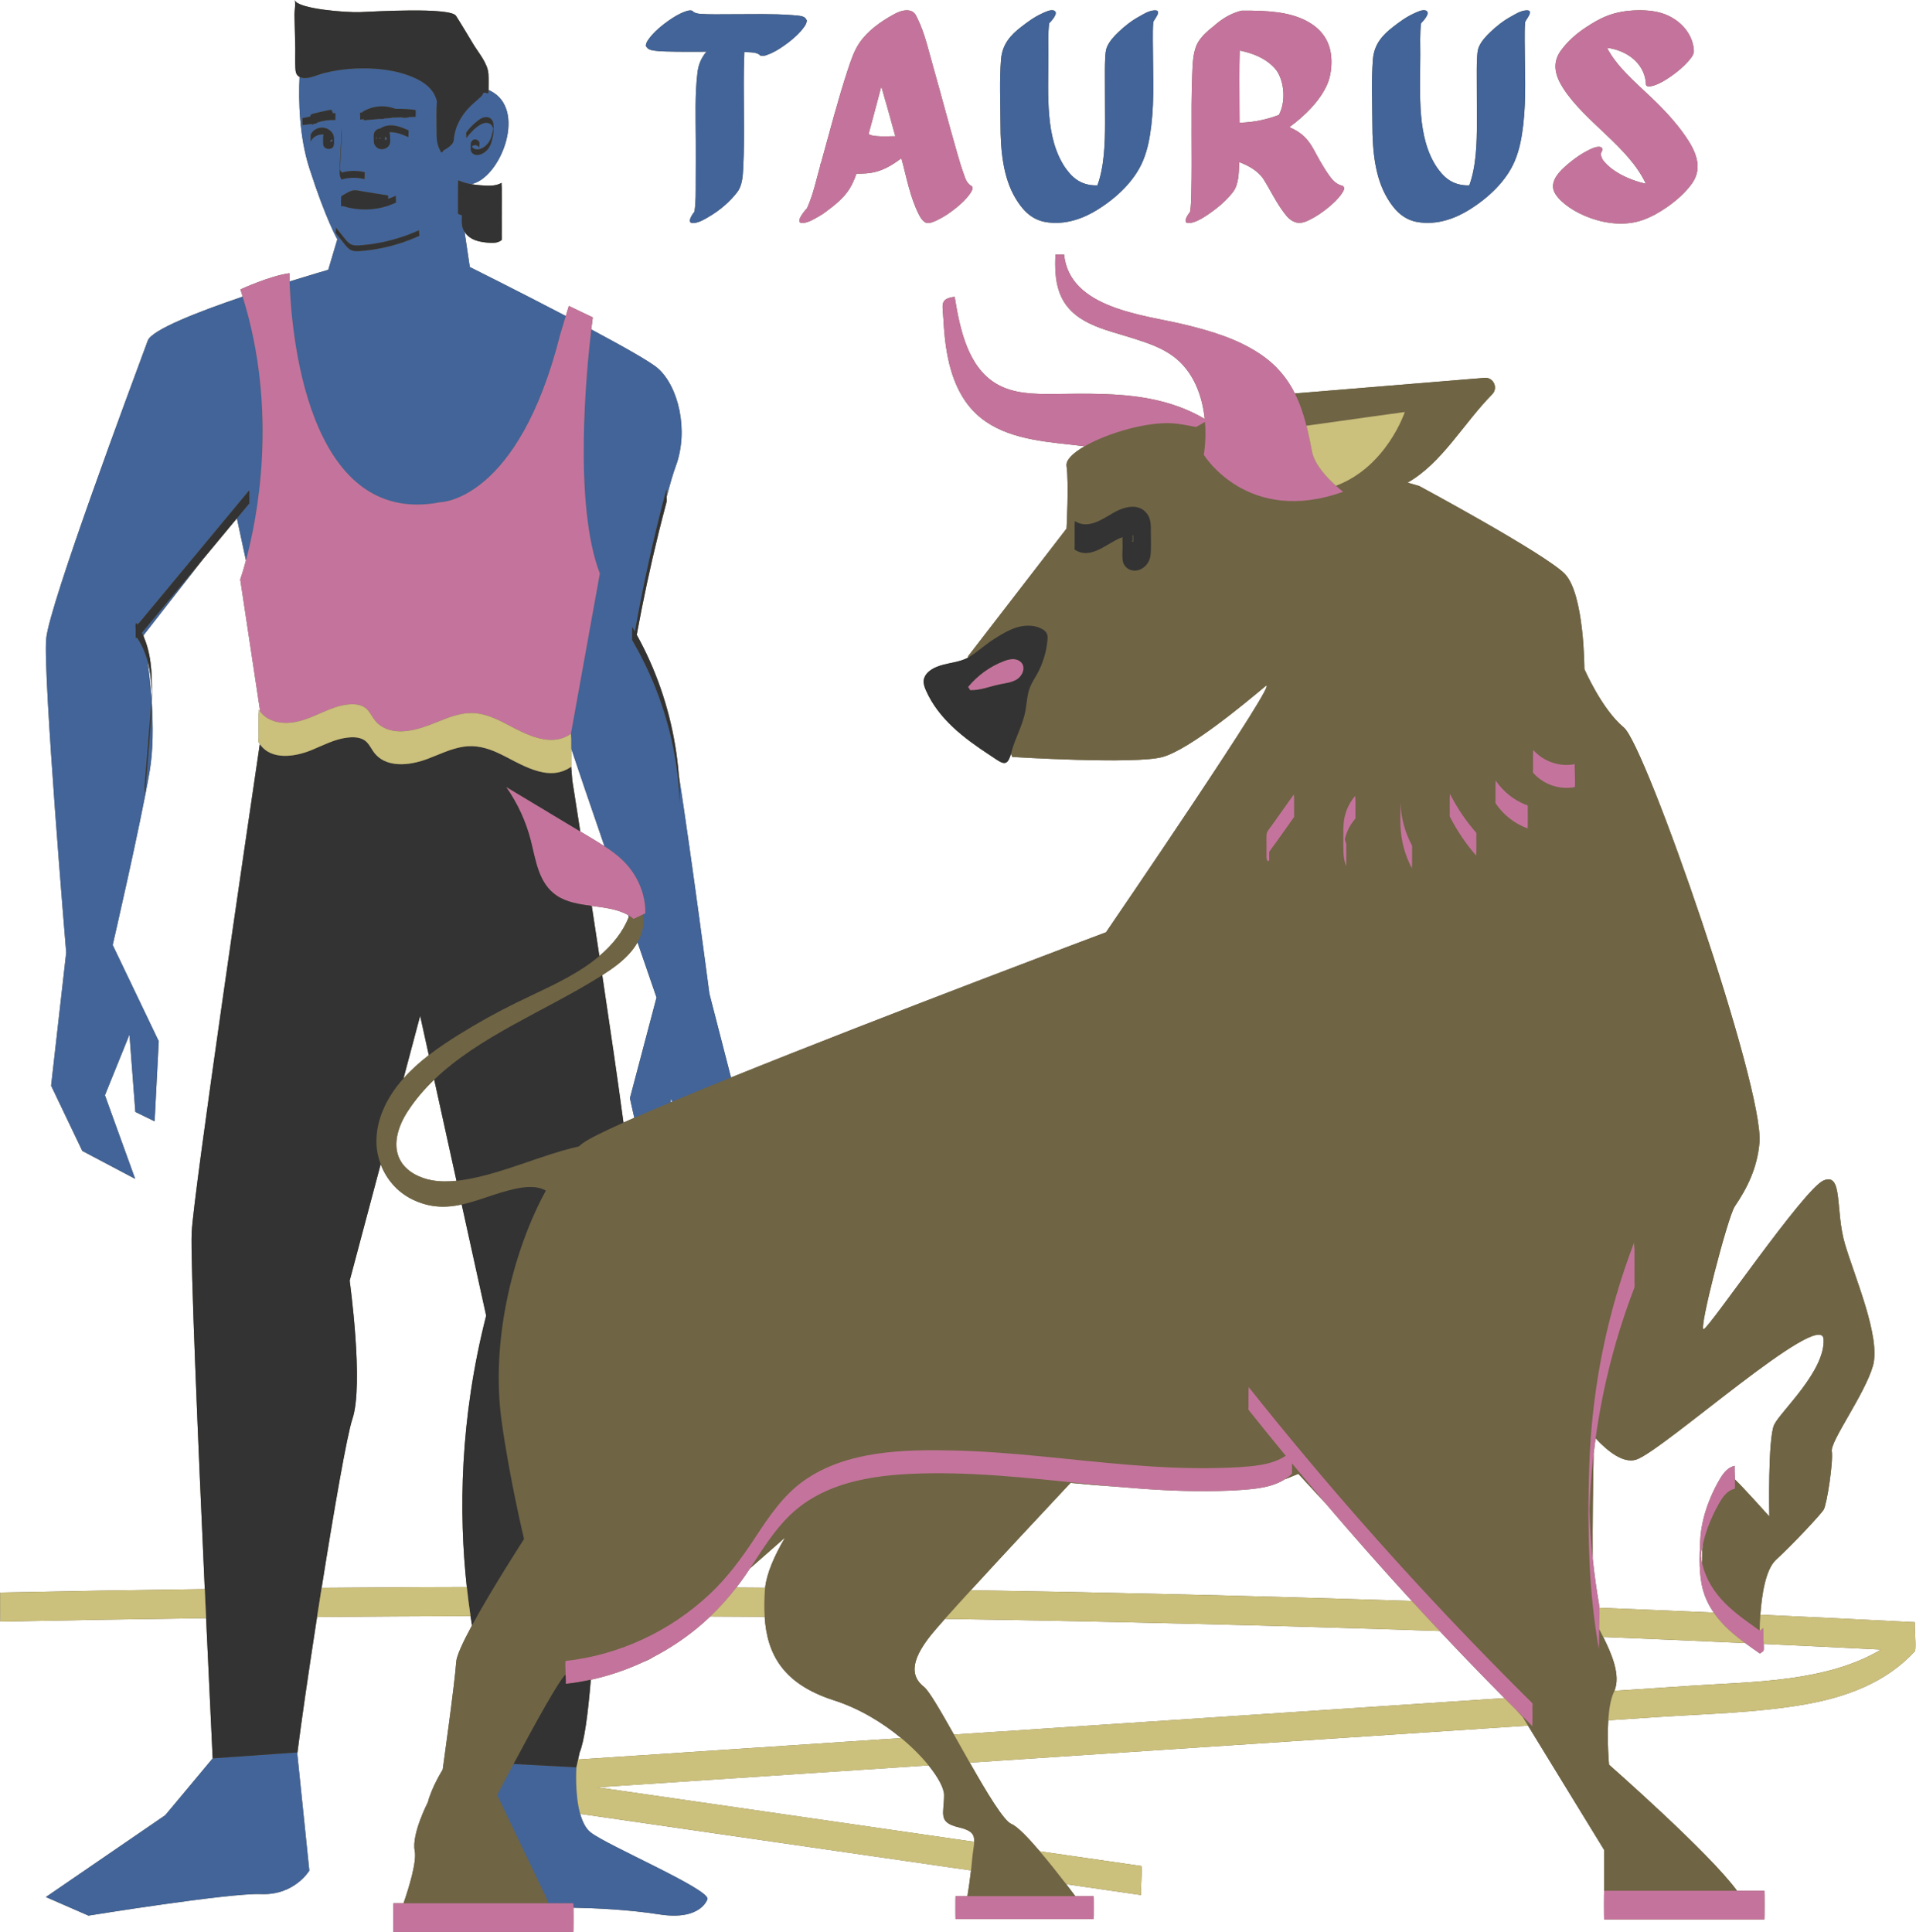 <?xml version="1.0" encoding="UTF-8"?><svg xmlns="http://www.w3.org/2000/svg" xmlns:xlink="http://www.w3.org/1999/xlink" height="498.5" preserveAspectRatio="xMidYMid meet" version="1.0" viewBox="2.9 1.0 494.4 498.5" width="494.4" zoomAndPan="magnify"><g id="change1_2"><path d="M261.063,32.951c-0.018-5.593-0.297-11.273,0.146-16.729 c0.34-3.778,2.405-6.15,5.262-8.335c1.607-1.231,3.281-2.496,5.353-3.431 c0.543-0.245,2.229-1.136,3.1-0.705c1.27,0.646-0.835,2.751-1.291,3.26 c-0.342,2.587-0.202,5.444-0.202,8.133c-0.03,10.462-0.88,21.334,4.289,29.048 c1.417,1.986,3.605,4.776,8.346,4.644c1.754-4.717,1.973-10.75,1.973-16.245 c0-3.552-0.023-7.105-0.033-10.658c0-1.914-0.035-3.826,0.066-5.739 c0.056-1.049,0.068-2.172,0.521-3.186c0.611-1.374,1.731-2.632,2.988-3.812 c1.471-1.388,3.225-2.819,5.238-3.911c1.064-0.584,2.365-1.467,3.859-1.605 c2.458-0.231-0.143,2.534-0.181,3.014c-0.148,1.581-0.125,3.178-0.125,4.768 c0,7.436,0.466,14.685-0.385,21.863c-0.362,3.056-0.895,6.141-2.128,9.113 c-2.116,5.113-6.686,9.587-12.095,12.881c-2.86,1.742-7.728,3.935-13.161,2.963 c-4.043-0.723-6.254-3.771-7.648-6.085C261.74,46.866,261.063,39.881,261.063,32.951z M360.912,52.196 c1.394,2.314,3.605,5.362,7.648,6.085c5.433,0.972,10.301-1.221,13.161-2.963 c5.409-3.294,9.979-7.768,12.095-12.881c1.233-2.972,1.766-6.057,2.128-9.113 c0.852-7.178,0.385-14.428,0.385-21.863c0-1.59-0.023-3.187,0.125-4.768 c0.038-0.48,2.639-3.245,0.181-3.014c-1.494,0.137-2.795,1.021-3.859,1.605 c-2.013,1.092-3.768,2.524-5.238,3.911c-1.256,1.181-2.377,2.438-2.988,3.812 c-0.453,1.014-0.465,2.137-0.521,3.186c-0.101,1.914-0.066,3.826-0.066,5.739 c0.01,3.554,0.033,7.106,0.033,10.658c0,5.495-0.219,11.529-1.973,16.245 c-4.74,0.132-6.928-2.658-8.346-4.644c-5.169-7.713-4.319-18.586-4.289-29.048 c0-2.689-0.139-5.546,0.202-8.133c0.456-0.508,2.561-2.614,1.291-3.26 c-0.871-0.431-2.558,0.46-3.1,0.705c-2.071,0.935-3.746,2.2-5.353,3.431 c-2.857,2.185-4.921,4.557-5.262,8.335c-0.443,5.456-0.164,11.136-0.146,16.729 C357.019,39.881,357.697,46.866,360.912,52.196z M171.009,13.935c1.212,0.273,2.603,0.316,3.882,0.352 c3.424,0.1,6.857,0.074,10.287,0.059c-1.198,1.444-2.017,3.097-2.287,5.256 c-0.709,5.62-0.471,11.673-0.453,17.549c0,3.625,0.022,7.242-0.012,10.867 c-0.013,2.524,0.056,5.206-0.337,7.601c-0.378,0.464-2.357,3.143-0.149,2.936 c1.447-0.137,2.863-1.014,3.857-1.605c3.067-1.789,5.511-3.999,7.345-6.364 c1.203-1.569,1.424-3.858,1.527-5.99c0.513-9.726-0.1-19.642,0.284-29.33 c0.01-0.267,0.015-0.548,0.017-0.836c1.731,0.065,3.449,0.065,4.068,0.894 c0.622,0.158,1.21,0.108,1.788-0.158c1.685-0.567,3.134-1.503,4.402-2.388 c1.64-1.144,3.134-2.409,4.334-3.753c0.624-0.794,1.495-1.685,1.539-2.762 c-0.216-0.324-0.373-0.72-0.871-0.921c-0.827-0.338-2.003-0.375-2.943-0.446 c-4.951-0.384-10.39-0.223-15.705-0.223c-2.704,0-5.567,0.087-8.125-0.108 c-0.697-0.087-1.384-0.238-1.748-0.631c-0.3-0.415-1.364-0.232-1.896,0.012 c-1.686,0.569-3.134,1.504-4.402,2.388c-1.64,1.144-3.134,2.41-4.334,3.755 c-0.624,0.794-1.495,1.685-1.539,2.762C169.89,13.373,170.149,13.74,171.009,13.935z M416.005,38.991c-0.848-0.424-2.569,0.446-3.101,0.705c-1.788,0.863-3.338,1.956-4.729,3.071 c-2.252,1.849-6.007,4.963-3.95,8.265c2.876,4.604,14,9.89,22.733,6.68 c2.297-0.841,4.232-1.984,6.02-3.214c2.603-1.798,4.843-3.848,6.46-6.063 c3.082-4.245,0.888-8.64-1.651-12.321c-2.41-3.495-5.466-6.782-8.792-9.953 c-4.259-4.069-8.842-7.888-11.416-12.808c0.186,0.016,0.37,0.035,0.554,0.058 c5.726,1.006,9.331,4.833,9.481,9.377c0.035,0.805,1.494,0.468,2.095,0.273 c1.685-0.567,3.134-1.503,4.4-2.388c1.642-1.142,3.135-2.409,4.334-3.753 c0.725-0.805,1.573-1.798,1.54-2.762c-0.125-3.396-2.297-7.121-6.744-9.178 c-2.252-1.043-4.968-1.373-7.706-1.323c-6.553,0.105-10.053,2.212-13.419,4.415 c-2.629,1.711-4.959,3.863-6.574,6.15c-2.232,3.217-1.273,6.468,0.747,9.593 c5.705,8.798,16.872,15.068,21.302,24.602c-4.838-1.088-9.131-3.44-11.117-6.19 c-0.31-0.522-0.501-1.07-0.506-1.627C416.294,40.064,416.636,39.308,416.005,38.991z M309.972,55.69c0.267-1.566,0.289-3.152,0.322-4.731c0.249-10.185-0.151-20.418,0.237-30.537 c0.103-3.011,0.176-6.287,1.539-8.559c0.881-1.454,2.289-2.79,3.861-4.003 c1.547-1.362,3.393-2.747,5.708-3.605c0.579-0.239,1.11-0.375,1.746-0.519 c6.812-0.021,11.844,0.34,16.148,2.417c5.164,2.494,7.275,6.645,6.89,12.01 c-0.124,1.719-0.475,3.467-1.278,5.113c-1.899,3.922-5.343,7.441-9.536,10.534 c1.698,0.742,3.15,1.674,4.251,2.873c1.605,1.741,2.456,3.805,3.598,5.76 c0.685,1.172,1.381,2.344,2.173,3.489c0.803,1.114,1.766,2.618,3.779,3.042 c0.757,0.661-0.01,1.482-0.35,2.078c-0.906,1.309-2.208,2.518-3.587,3.639 c-1.393,1.116-2.943,2.208-4.73,3.072c-1.024,0.492-1.922,0.884-3.225,0.675 c-1.64-0.389-2.535-1.532-3.247-2.474c-2.156-2.839-3.537-5.886-5.454-8.912 c-1.315-1.849-3.456-3.211-6.148-4.219c-0.113,2.799-0.09,5.757-1.648,7.765 c-1.867,2.395-4.345,4.445-7.31,6.344c-0.928,0.597-2.457,1.473-3.859,1.603 C307.649,58.755,309.609,56.128,309.972,55.69z M322.718,28.679c0,1.331,0.012,2.666,0.023,4 c4.05-0.114,7.414-0.971,10.161-2.023c1.739-3.242,1.499-8.174-0.476-11.285 c-1.842-2.539-5.079-4.409-9.64-5.342C322.637,18.91,322.718,23.801,322.718,28.679z M211.145,54.736 c1.57-3.465,2.33-7.142,3.353-10.787c0.017-0.359,0.124-0.696,0.284-1.017 c2.229-8.015,4.292-16.059,6.878-23.913c0.78-2.363,1.597-4.878,2.999-6.941 c1.992-2.951,5.378-5.504,9.051-7.465c0.709-0.375,1.811-0.907,2.978-0.941 c0.033-0.007,0.066-0.015,0.1-0.022c1.972,0,2.37,1.122,2.818,2.035 c1.92,3.868,2.861,8.248,4.052,12.406c2.093,7.372,4.027,14.751,6.143,22.116 c0.533,1.841,1.052,3.69,1.72,5.516c0.41,1.147,0.752,2.539,1.992,3.229 c0.827,0.461-0.068,1.662-0.35,2.079c-0.905,1.309-2.206,2.524-3.587,3.639 c-1.381,1.122-2.931,2.208-4.719,3.071c-0.486,0.238-2.274,1.151-3.089,0.705 c-0.973-0.525-1.437-1.432-1.811-2.18c-2.249-4.449-3.145-9.597-4.467-14.41 c-2.277,1.636-5.054,3.675-9.36,3.91c-0.747,0.044-1.492,0.055-2.239,0.056 c-0.461,1.358-1.026,2.679-1.834,3.979c-1.414,2.252-3.771,4.168-6.111,5.89 c-0.599,0.439-1.233,0.87-1.924,1.244c-1.062,0.575-2.375,1.46-3.857,1.596 C207.578,58.776,210.721,55.161,211.145,54.736z M227.032,35.588c1.132,0.827,4.745,0.578,6.813,0.569 c0.027,0,0.055,0,0.081,0c-1.174-4.284-2.357-8.567-3.613-12.839 C229.208,27.404,228.167,31.5,227.032,35.588z M497,427.115c-7.432,8.138-17.881,11.894-28.506,13.737 c-12.391,2.149-25.148,2.391-37.673,3.22c-4.308,0.285-8.617,0.571-12.925,0.856 c-0.357,5.518,0.198,11.448,0.198,11.448s25.943,22.783,33.029,32.534c2.353,0,4.705,0,7.058,0 c0.056,0,0.054,7.396,0,7.396c-13.786,0-27.573,0-41.359,0c-0.056,0-0.054-7.396,0-7.396v-10.536 l-19.64-32.074c-40.345,2.673-80.691,5.346-121.036,8.019c-7.67,0.508-15.34,1.016-23.01,1.524 c4.41,7.759,8.771,15.035,10.763,15.845c1.513,0.615,4.322,3.538,7.308,7.04 c8.721,1.262,17.441,2.524,26.162,3.786c0.411,0.059-0.3,7.463,0,7.507 c-6.445-0.933-12.889-1.865-19.334-2.798c0.873,1.136,1.665,2.181,2.335,3.073c1.58,0,3.159,0,4.739,0 c0.045,0,0.044,5.917,0,5.917c-11.877,0-23.755,0-35.633,0c-0.045,0-0.043-5.917,0-5.917 c1.017,0,2.034,0,3.051,0c0.296-1.821,0.661-4.247,0.934-6.629 c-33.616-4.865-67.232-9.729-100.849-14.594c0.562,2.004,1.412,3.759,2.691,4.771 c4.268,3.376,30.516,14.57,30.161,17.183c0,0-1.586,5.686-12.449,3.986 c-7.868-1.231-16.349-1.617-22.135-1.723c0.021,2.076,0.01,6.251-0.031,6.251 c-15.483,0-30.966,0-46.45,0c-0.056,0-0.054-7.396,0-7.396c0.875,0,1.75,0,2.625,0 c1.442-4.165,3.447-10.721,2.89-13.555c-0.848-4.313,3.384-12.509,3.384-12.509l0.004-0 c1.033-3.989,3.823-8.411,3.823-8.411s3.181-22.645,3.493-27.821 c0.095-1.587,1.782-5.186,4.07-9.408c-0.128-0.795-0.253-1.601-0.374-2.418 c-13.2,0.039-26.4,0.126-39.599,0.242c-2.19,14.11-4.147,27.599-5.105,35.283l3.107,30.159 c0,0-3.803,6.439-12.516,6.069c-8.027-0.34-44.47,5.554-44.47,5.554l-10.994-4.799l30.808-21.124 l12.231-14.662c-0.284-5.919-0.936-19.624-1.695-36.171C38.385,418.803,20.692,419.095,3,419.461 c-0.005,0-0.107-7.504,0-7.507c17.578-0.364,35.157-0.658,52.737-0.888 c-1.706-37.595-3.731-85.22-3.375-92.12c0.53-10.265,14.344-104.067,17.579-125.939 c-0.089-0.13-0.185-0.247-0.268-0.387c-0.146-0.246-0.027-0.951-0.03-1.249 c-0.011-1.005-0.012-2.01-0.012-3.015c-0-1.005,0.002-2.01,0.012-3.015 c-0,0.007,0.107-1.12,0.03-1.249c0.11,0.184,0.24,0.343,0.363,0.51l-5.147-34.085 c0,0,0.631-1.746,1.477-4.878l-2.334-10.873c-1.327,1.599-2.655,3.197-3.982,4.796 c-1.618,1.949-3.237,3.898-4.855,5.847l-15.264,19.54c0,0,0.029,0.151,0.076,0.413 c0.631,1.492,1.099,3.054,1.416,4.654c0.529,2.664,0.661,5.375,0.678,8.085 c0.009,1.435-0.004,2.867-0.04,4.298c0.37,5.838,0.383,12.226-0.544,17.621 c-2.429,14.124-9.538,44.843-9.538,44.843l11.886,24.823l-1.068,20.675l-4.972-2.425l-1.518-19.95 l-6.33,15.643l7.805,21.581l-13.645-7.208l-8.05-16.843l3.899-34.346c0,0-6.048-72.023-5.157-81.046 c0.891-9.023,21.978-65.384,26.204-76.87c1.024-2.783,12.956-7.434,24.485-11.348 c-0.194-0.62-0.376-1.239-0.583-1.861c0,0,7.511-3.486,12.644-4.184c0,0-0.003,0.768,0.04,2.123 c5.829-1.812,9.986-3.005,9.986-3.005l2.339-7.859c-0-0-2.997-5.206-7.219-18.37 c-2.613-8.147-2.81-17.369-2.527-23.538c-0.94-0.475-1.04-1.403-1.085-2.372 c-0.074-1.58-0.025-3.179-0.021-4.76c0.005-1.613-0.207-7.906-0.207-8.993 c0-1.013,0.358-2.783,0.037-3.729c0.797,2.343,13.499,3.258,16.86,3.126 c3.361-0.132,23.321-1.332,24.788,0.958c1.562,2.438,3.021,4.951,4.529,7.424 c1.341,2.199,3.612,4.8,3.818,7.467c0.001-0.008,0.005-0.016,0.007-0.025c0,0.023,0,0.046,0,0.069 c0.002,0.022,0.009,0.043,0.01,0.065c0.076,1.367,0.041,2.749,0.03,4.12 c0.404,0.185,0.823,0.407,1.265,0.686c8.401,5.303,1.634,22.154-5.727,23.631 c0.776,0.131,1.56,0.226,2.342,0.284c1.8,0.135,3.873,0.326,5.499-0.623 c-0.068,0.04,0.029,1.118,0.031,1.27c0.012,1.022,0.012,2.044,0.013,3.067 c0,1.022-0.002,2.045-0.013,3.067c0.001-0.114,0.028,0.803-0.004,1.142 c0.009,0.844,0.01,1.688,0.01,2.532c0,0.872-0.002,1.744-0.011,2.615 c0.001-0.084,0.046,1.025-0.026,1.083c-1.044,0.832-2.428,0.765-3.686,0.653 c-1.362-0.121-2.752-0.357-3.969-1.01c-0.773-0.415-1.439-1.026-1.908-1.764l1.348,9.068 c0,0,12.431,6.188,24.774,12.637l0.782-2.592l6.181,2.954c0,0-0.159,1.127-0.393,3.104 c8.155,4.35,15.216,8.322,17.157,10.012c5.284,4.602,8.095,15.982,4.64,25.3 c-0.68,1.834-1.493,4.64-2.359,7.951c0.026,0.449,0.073,0.956-0.031,1.346 c-0.717,2.684-1.409,5.375-2.075,8.072c-2.136,8.647-3.991,17.362-5.596,26.122 c1.195,2.159,2.301,4.366,3.311,6.618c4.194,9.35,6.737,19.408,7.546,29.617 c3.36,21.686,7.89,56.363,7.89,56.363l5.58,21.638c40.082-16.192,96.759-37.471,96.759-37.471 s46.45-67.935,41.034-63.406c-5.415,4.529-19.4,16.175-26.4,18.163c-6.999,1.988-38.814,0-38.814,0 l-0.349-0.791c-1.059,3.789-2.383,2.328-5.528,0.269c-6.513-4.263-13.157-9.26-16.408-16.661 c-0.361-0.821-0.68-1.705-0.576-2.598c0.189-1.622,1.691-2.741,3.165-3.387 c2.609-1.145,5.866-1.103,8.327-2.502c0.008-0.004,0.015-0.01,0.023-0.014l-0.107-0.242 l25.452-32.997c0,0,0.636-11.646,0-16.175c-0.214-1.527,1.673-3.347,4.653-5.065 c-1.174-0.157-2.344-0.293-3.5-0.416c-8.685-0.926-18.092-1.93-24.488-7.976 c-4.233-4.001-6.354-9.571-7.431-15.23c-0.58-3.048-0.842-6.15-1.013-9.246 c-0.203-3.659-1.025-5.228,2.914-5.707c1.365,8.497,3.434,18.085,10.741,22.433 c4.389,2.611,9.75,2.69,14.834,2.638c8.287-0.084,16.644-0.318,24.788,1.241 c4.937,0.945,9.834,2.622,14.15,5.2c-0.649-6.298-3.038-12.276-7.923-16.017 c-3.099-2.373-6.879-3.602-10.579-4.79c-7.158-2.299-16.153-3.775-19.036-11.998 c-1.071-3.055-1.126-6.377-0.971-9.617c0.807,0.002,1.418-0.003,2.225-0.001 c1.41,13.902,20.401,15.528,30.729,17.991c6.922,1.651,13.89,3.694,19.831,7.665 c4.254,2.843,7.034,6.287,8.994,10.194l48.968-4.025c2.276-0.187,3.564,2.612,1.946,4.251 c-7.458,7.559-12.902,17.724-21.833,22.789c1.898,0.545,2.992,0.862,2.992,0.862 s32.451,17.469,37.541,22.645c5.09,5.176,5.09,24.586,5.09,24.586s4.454,10.352,10.181,15.097 c5.727,4.745,36.269,92.952,34.996,107.186c-0.589,6.59-3.231,11.786-6.396,16.437 c-0.005,0.009-0.006,0.019-0.012,0.028c-1.811,2.838-9.287,31.629-8.015,31.629 s25.876-36.232,30.966-38.388c5.09-2.157,2.969,7.764,5.515,16.391 c2.545,8.627,9.332,24.155,7.211,31.487c-2.121,7.333-11.029,19.41-10.605,21.998 s-1.273,13.803-2.11,15.097c-0.837,1.294-7.647,8.627-12.313,12.94 c-2.66,2.458-3.652,8.978-4.014,14.133c13.29,0.61,26.579,1.249,39.865,1.937 c0,0.474,0,0.947,0,1.42C497.093,423.103,497.324,426.76,497,427.115z M40.975,171.593 c0.367,2.718,0.752,6.066,1.011,9.678c0.004-0.085,0.012-0.169,0.016-0.254 c0.025-0.547,0.041-1.095,0.055-1.643c-0.006-0.203-0.013-0.407-0.021-0.61 C41.929,176.346,41.615,173.918,40.975,171.593z M107.019,279.291c1.949-2.189,4.159-4.173,6.532-6.005 l-2.234-10.148L107.019,279.291z M106.527,300.995c1.654,2.491,4.736,4.047,7.925,4.6 c2.053,0.356,4.153,0.336,6.236,0.114l-5.746-26.104c-2.582,2.483-4.9,5.19-6.854,8.2 C105.48,291.821,103.876,297.002,106.527,300.995z M128.346,340.499l-6.311-28.669 c-4.026,0.872-8.136,0.913-12.721-1.313c-3.935-1.911-6.748-5.279-8.187-9.084l-7.997,30.057 c0,0,3.715,26.762,0.705,35.672c-1.39,4.116-4.761,23.542-7.941,43.578 c8.459-0.073,16.918-0.133,25.378-0.174c4.025-0.02,8.05-0.025,12.075-0.037 C121.262,391.338,121.53,367.24,128.346,340.499z M253.421,411.359 c16.927,0.271,33.853,0.6,50.778,0.997c21.005,0.492,42.007,1.092,63.007,1.78 c-7.605-8.293-15.055-16.728-22.35-25.294l-6.935-7.517l-3.181,1.294 c-0.083,0.029-0.177,0.053-0.261,0.082c-2.234,1.439-4.89,2.088-7.548,2.423 c-4.106,0.518-8.292,0.625-12.426,0.658c-7.673,0.062-15.336-0.425-22.977-1.097 c-4.195-0.293-8.358-0.652-12.368-1.039C272.062,391.22,261.423,402.615,253.421,411.359z M192.9,410.667c2.477,0.018,4.955,0.036,7.433,0.056c0.412-3.794,2.442-8.36,5.126-12.935 c-2.923,2.577-5.995,5.27-9.044,7.946c-0.389,0.585-0.78,1.168-1.177,1.745 C194.489,408.567,193.706,409.626,192.9,410.667z M175.968,285.434 c0.128-0.054,0.251-0.106,0.38-0.159l-0.294-0.753L175.968,285.434z M165.822,246.479 c-2.032,2.453-4.725,4.392-7.517,6.17c2.039,13.603,4.06,27.463,5.474,38.039 c0.884-0.397,1.818-0.81,2.788-1.235l-1.127-5.066l6.865-25.981c0,0-2.071-6.012-4.902-14.235 C166.952,244.981,166.42,245.757,165.822,246.479z M164.988,237.15 c-2.669-1.544-6.036-1.93-9.39-2.377c0.634,4.148,1.296,8.498,1.963,12.922 c3.348-2.847,6.113-6.223,7.588-10.078C165.096,237.462,165.042,237.307,164.988,237.15z M152.633,215.551c0.897,0.539,1.794,1.078,2.691,1.617c1.197,0.719,2.39,1.452,3.556,2.215 c-3.872-11.277-7.108-20.737-7.249-21.255c-0.068-0.251-0.568-1.721-1.325-3.938 c0,0.138,0.002,0.276,0.002,0.414c0,1.005-0.002,2.01-0.013,3.015 c0.001-0.103,0.038,0.935-0.011,1.189l0.289,3.582C150.575,202.39,151.387,207.535,152.633,215.551z M208.165,451.317c9.091-0.602,18.181-1.205,27.271-1.807c-4.747-3.934-10.726-7.612-17.353-9.74 c-13.127-4.215-17.251-11.863-17.872-21.545c-1.428-0.012-2.855-0.029-4.283-0.04 c-3.249-0.025-6.499-0.036-9.748-0.056c-1.188,1.13-2.42,2.218-3.7,3.256 c-3.416,2.771-7.11,5.184-11,7.213c-0.767,0.484-1.621,0.903-2.543,1.264 c-4.34,2.029-8.901,3.578-13.587,4.598c-0.745,9.059-1.688,15.901-2.882,18.765l-0.393,1.809 C170.772,453.794,189.469,452.555,208.165,451.317z M250.323,472.551 c-5.515-1.294-3.818-3.451-3.818-8.356c0-1.686-1.453-4.486-4.014-7.646 c-28.48,1.887-56.96,3.774-85.441,5.661c1.169,0.169,2.337,0.338,3.506,0.507 c31.243,4.521,62.486,9.042,93.729,13.563C254.361,474.393,253.682,473.34,250.323,472.551z M391.085,439.198c-3.227-3.262-6.436-6.541-9.614-9.851c-2.376-2.475-4.735-4.965-7.083-7.466 c-42.545-1.436-85.103-2.48-127.668-3.118c-1.643,1.847-2.898,3.297-3.609,4.186 c-5.515,6.901-5.09,10.783-1.768,13.371c1.274,0.993,4.268,6.179,7.711,12.288 c37.929-2.513,75.858-5.026,113.787-7.539C372.256,440.445,381.671,439.822,391.085,439.198z M415.59,415.891c9.841,0.392,19.682,0.801,29.521,1.235c-1.216-1.771-2.178-3.704-2.76-5.807 c-1.115-4.026-0.92-8.49-0.738-12.619c0.166-3.781,1.122-7.493,2.568-10.981 c0.737-1.778,1.589-3.527,2.583-5.176c0.891-1.479,1.99-2.898,3.759-3.282 c-0.08,0.017,0.03,2.729,0.03,2.959c0,0.058,0.006,0.259,0.012,0.529 c2.532,2.468,8.887,9.575,8.887,9.575s-0.424-20.273,1.273-23.723 c1.697-3.451,13.15-13.803,12.726-21.998c-0.424-8.195-41.571,28.899-48.358,31.056 c-3.275,1.041-7.239-2.037-10.467-5.5c-0.182,1.306-0.348,2.614-0.5,3.924 c-0.141,6.778-0.322,17.763-0.249,27.103c0.41,3.916,0.943,7.82,1.612,11.7 C415.545,415.212,415.565,415.553,415.59,415.891z M442.379,399.207 c-0.158,0.675-0.303,1.354-0.415,2.039c-0.067,0.409-0.117,0.82-0.166,1.231 c0.063,0.584,0.142,1.166,0.267,1.75c0.029,0.134,0.07,0.263,0.102,0.396 C442.034,402.807,442.105,400.988,442.379,399.207z M488.263,426.68 c-10.087-0.509-20.175-0.994-30.264-1.459c0.045,0.788,0.07,1.697-0.099,1.818 c-0.126,0.09-0.735,0.631-0.884,0.635c-0.098,0.003-0.4-0.274-0.484-0.332 c-0.432-0.297-0.864-0.595-1.294-0.896c-0.675-0.472-1.342-0.955-2.006-1.443 c-12.213-0.554-24.426-1.087-36.641-1.575c2.107,4.177,4.598,9.903,2.891,13.889 c6.736-0.446,13.471-0.892,20.207-1.339C455.479,434.931,474.194,435.041,488.263,426.68z" fill="#6f6444"/></g><g><g id="change1_1"><path d="M295.309,139.129c-0,0.284-0.004,0.567-0.004,0.85 c0,0.278,0.003,0.556,0.003,0.834c-0.112-0.014-0.221-0.033-0.33-0.058 c0.042-0.055,0.086-0.112,0.126-0.167c0.091-0.124,0.026-1.07,0.026-1.083 c0.001-0.124,0-0.248,0.002-0.372C295.191,139.133,295.251,139.126,295.309,139.129z M413.201,386.701c-0.073,1.318-0.124,2.638-0.168,3.957c0.068,2.181,0.161,4.362,0.311,6.54 c0.137,1.999,0.324,3.994,0.533,5.987c-0.073-9.34,0.107-20.325,0.249-27.103 C413.715,379.613,413.397,383.154,413.201,386.701z M171.482,428.598 c-0.84,0.438-1.686,0.863-2.543,1.264C169.861,429.502,170.715,429.082,171.482,428.598z M336.277,380.431c0-0.042,0.043,0.803-0.021,0.867c-0.551,0.542-1.151,0.999-1.779,1.403 c0.084-0.029,0.178-0.053,0.261-0.082l3.181-1.294l6.935,7.517 c-2.883-3.386-5.736-6.798-8.57-10.225C336.285,379.221,336.284,379.826,336.277,380.431z M486.177,353.504c-2.121,7.333-11.029,19.41-10.605,21.998s-1.273,13.803-2.11,15.097 c-0.837,1.294-7.647,8.627-12.313,12.94c-2.66,2.458-3.652,8.978-4.014,14.133 c-0.107,1.522-0.159,2.922-0.183,4.066c-0.086-0.022-0.172-0.081-0.259-0.202 c-0.433-0.149-0.917-0.631-1.294-0.894c-0.865-0.603-1.725-1.214-2.57-1.846 c-1.681-1.256-3.312-2.589-4.796-4.076c-2.812-2.82-4.946-6.203-5.867-10.096 c-0.132-1.816-0.061-3.635,0.213-5.416c0.318-1.357,0.716-2.696,1.193-4.005 c0.763-2.093,1.707-4.121,2.8-6.061c0.962-1.706,2.109-3.519,4.151-3.963 c0.095-0.021,0.063-1.577,0.042-2.43c2.532,2.468,8.887,9.575,8.887,9.575 s-0.424-20.273,1.273-23.723c1.697-3.451,13.15-13.803,12.726-21.998 c-0.424-8.195-41.571,28.899-48.358,31.056c-3.275,1.041-7.239-2.037-10.467-5.5 c0.945-6.786,2.272-13.52,3.996-20.149c1.645-6.327,3.651-12.555,5.991-18.659 c0.146-0.382,0.039-1.441,0.042-1.733c0.015-1.395,0.018-2.79,0.017-4.184 c-0.001-1.395-0.003-2.789-0.017-4.184c-0.005-0.451-0.195-1.334-0.042-1.733 c-4.684,12.216-7.994,24.94-9.865,37.889c-0.924,6.397-1.502,12.847-1.734,19.306 c-0.313,8.73-0.33,17.524,0.087,26.251c0.349,7.294,1.147,14.561,2.388,21.757 c-0.082-0.476,0.037-1.305,0.042-1.733c0.013-1.198,0.014-2.397,0.015-3.595 c0.32,0.62,0.674,1.302,1.044,2.036c2.107,4.177,4.598,9.903,2.891,13.889 c-0.042,0.098-0.068,0.202-0.115,0.297c-0.864,1.756-1.287,4.481-1.47,7.315 c-0.357,5.518,0.198,11.448,0.198,11.448s25.943,22.783,33.029,32.534c-11.434,0-22.868,0-34.302,0 v-10.536l-19.64-32.074l-1.358-2.217l-1.703-1.846c1.397,1.399,2.785,2.808,4.191,4.198 c-0.036-0.036,0.022-0.95,0.021-0.867c0.008-0.697,0.009-1.395,0.009-2.092 c0-0.697-0-1.395-0.009-2.092c-0.002-0.154,0.077-0.77-0.021-0.867 c-20.304-20.082-39.676-41.104-58.024-62.987c-5.147-6.138-10.211-12.344-15.198-18.614 c0.045,0.057-0.022,0.92-0.021,0.867c-0.008,0.697-0.009,1.395-0.009,2.092 c0,0.697,0,1.395,0.009,2.092c0.002,0.177-0.082,0.738,0.021,0.867 c3.158,3.971,6.36,7.906,9.583,11.824c-1.95,1.313-4.244,2.003-6.59,2.383 c-3.513,0.568-7.133,0.678-10.685,0.772c-7.564,0.202-15.131-0.173-22.67-0.776 c-15.287-1.223-30.509-3.402-45.858-3.739c-12.848-0.282-27.433,0.045-38.385,7.69 c-5.44,3.797-9.126,9.321-12.715,14.781c-3.467,5.273-7.137,10.277-11.754,14.613 c-10.145,9.525-23.31,15.71-37.155,17.224c-0.145,0.016-0.072,1.901-0.012,3.539 c-1.515,1.106-7.773,12.438-13.427,23.054c0,0-0,0-0,0 c-1.481,2.78-2.92,5.51-4.221,7.994h0l12.651,26.472l0.598,1.478c-12.475,0-24.949,0-37.424,0 c1.442-4.165,3.447-10.721,2.89-13.555c-0.848-4.313,3.384-12.509,3.384-12.509l0.004-0 c1.033-3.989,3.823-8.411,3.823-8.411s3.181-22.645,3.493-27.821 c0.095-1.587,1.782-5.186,4.07-9.408c5.173-9.546,13.435-22.295,13.435-22.295 s-3.702-15.391-5.782-30.393c-3.014-21.734,3.503-45.104,11.414-59.516 c-2.331-1.338-5.415-1.014-8.127-0.413c-4.781,1.058-9.136,3.04-13.592,4.005 c-4.026,0.872-8.136,0.913-12.721-1.313c-3.935-1.911-6.748-5.279-8.187-9.084 c-0.671-1.774-1.046-3.642-1.093-5.503c-0.148-5.853,2.58-11.555,6.582-16.199 c0.13-0.15,0.271-0.291,0.403-0.44c1.949-2.189,4.159-4.173,6.532-6.005 c2.434-1.879,5.029-3.607,7.666-5.252c4.843-3.02,9.869-5.809,15.048-8.349 c5.889-2.889,12.008-5.475,17.394-9.06c1.356-0.903,2.668-1.88,3.902-2.929 c3.348-2.847,6.113-6.223,7.588-10.078c0.04-0.104,0.074-0.21,0.112-0.315 c0.396,0.245,0.779,0.511,1.138,0.815l2.377-1.132c0.481,2.437-0.122,4.946-1.372,7.185 c-0.452,0.81-0.984,1.586-1.582,2.308c-2.032,2.453-4.725,4.392-7.517,6.17 c-0.364,0.232-0.73,0.462-1.096,0.689c-13.874,8.604-30.736,15.179-42.268,26.268 c-2.582,2.483-4.9,5.19-6.854,8.2c-2.607,4.016-4.212,9.197-1.561,13.19 c1.654,2.491,4.736,4.047,7.925,4.6c2.053,0.356,4.153,0.336,6.236,0.114 c1.153-0.123,2.301-0.305,3.432-0.524c8.248-1.596,15.922-4.942,23.948-7.269 c1.372-0.398,2.77-0.761,4.182-1.083c0.385-0.332,0.767-0.642,1.144-0.912 c1.498-1.075,5.174-2.897,10.385-5.234c0.884-0.397,1.818-0.81,2.788-1.235 c2.812-1.233,5.968-2.581,9.4-4.019c0.128-0.054,0.251-0.106,0.38-0.159 c4.635-1.94,9.757-4.038,15.182-6.23c40.082-16.192,96.759-37.471,96.759-37.471 s46.45-67.935,41.034-63.406c-5.415,4.529-19.4,16.175-26.4,18.163c-6.999,1.988-38.814,0-38.814,0 l-0.349-0.791c0.031-0.111,0.062-0.209,0.093-0.329c0.974-3.82,3.051-7.125,3.693-11.096 c0.317-1.96,0.422-3.985,1.157-5.825c0.47-1.177,1.182-2.235,1.796-3.341 c1.503-2.708,2.428-5.746,2.691-8.843c0.045-0.528,0.067-1.08-0.141-1.565 c-0.235-0.548-0.732-0.933-1.247-1.221c-1.134-0.632-2.42-0.889-3.717-0.868 c-0.976,0.015-1.959,0.188-2.889,0.475c-2.168,0.67-4.116,1.908-6.035,3.133 c-2.181,1.392-4.207,3.335-6.398,4.586l-0.107-0.242l25.452-32.997c0,0,0.636-11.646,0-16.175 c-0.214-1.527,1.673-3.347,4.653-5.065c5.86-3.379,15.959-6.362,22.708-5.934 c1.339,0.085,3.433,0.43,6.049,0.961c0.788-0.408,1.559-0.851,2.311-1.33 c0.229,2.848,0.115,5.745-0.286,8.517c0,0,11.235,18.369,35.941,9.524c0,0-0.784-0.587-1.86-1.548 c13.114-4.92,17.765-19.035,17.765-19.035s-14.689,2.018-25.376,3.539 c-0.752-2.958-1.69-5.746-2.987-8.33l48.968-4.025c2.276-0.187,3.564,2.612,1.946,4.251 c-7.458,7.559-12.902,17.724-21.833,22.789c1.898,0.545,2.992,0.862,2.992,0.862 s32.451,17.469,37.541,22.645c5.09,5.176,5.09,24.586,5.09,24.586s4.454,10.352,10.181,15.097 c5.727,4.745,36.269,92.952,34.996,107.186c-0.589,6.59-3.231,11.786-6.396,16.437 c-0.005,0.009-0.006,0.019-0.012,0.028c-1.811,2.838-9.287,31.629-8.015,31.629 s25.876-36.232,30.966-38.388c5.09-2.157,2.969,7.764,5.515,16.391 C481.511,330.643,488.298,346.171,486.177,353.504z M299.857,138.598 c-0.007-1.756,0.145-3.523-0.958-5.006c-2.212-2.976-6.101-1.77-8.782-0.216 c-2.894,1.679-6.553,4.294-9.887,2.077c0.028,0.019-0.028,1.227-0.026,1.083 c-0.009,0.872-0.011,1.743-0.011,2.615c0,0.872,0.002,1.743,0.011,2.615 c0.002,0.156-0.077,1.015,0.026,1.083c3.683,2.449,7.581-0.907,10.769-2.567 c0.484-0.252,0.999-0.48,1.53-0.669c0.003,0.844,0.038,1.692,0.039,2.511 c0.002,1.23-0.171,2.622,0.099,3.838c0.311,1.404,1.683,2.329,3.084,2.292 c1.54-0.04,2.89-1.06,3.564-2.41c0.298-0.597,0.454-1.233,0.503-1.896 C299.95,142.18,299.865,140.37,299.857,138.598z M336.821,210.986 c0.007-0.697,0.009-1.395,0.009-2.092c-0-0.697-0.001-1.395-0.009-2.092 c-0.002-0.167-0.103-0.75-0.021-0.867c-1.872,2.641-3.745,5.283-5.617,7.924 c-0.419,0.592-0.948,1.184-1.286,1.825c-0.103,0.195-0.145,0.403-0.166,0.62 c-0.072,0.737-0.031,1.501-0.032,2.24c-0.002,0.999-0.002,1.999,0.008,2.999 c0.004,0.38-0.034,0.824,0.064,1.204c0.084,0.326,0.284,0.591,0.606,0.333 c0.058-0.046,0.022-0.934,0.021-0.867c0.005-0.471,0.005-0.943,0.006-1.414 c0.57-0.847,1.231-1.659,1.813-2.48c1.528-2.156,3.056-4.311,4.584-6.467 C336.873,211.75,336.821,211.004,336.821,210.986z M352.654,211.388 c0.007-0.697,0.009-1.395,0.009-2.092s-0.001-1.395-0.009-2.092 c-0.002-0.147-0.098-0.779-0.021-0.867c-1.71,1.944-2.744,4.403-3.008,6.975 c-0.045,0.442-0.066,0.886-0.077,1.331c-0.018-0.208-0.023,0.251-0.015,1.371 c-0.011,1.601-0.034,3.207,0.024,4.808c0.046,1.299,0.272,2.571,0.705,3.797 c-0.057-0.162,0.02-0.765,0.021-0.867c0.007-0.697,0.009-1.395,0.009-2.092 c-0-0.697-0.001-1.395-0.009-2.092c-0.003-0.252,0.062-0.632-0.021-0.867 c-0.138-0.39-0.243-0.788-0.342-1.188c0.469-1.946,1.39-3.756,2.713-5.259 C352.701,212.177,352.654,211.367,352.654,211.388z M367.263,220.042 c-0.002-0.217,0.079-0.682-0.021-0.867c-1.795-3.34-2.819-7.061-2.955-10.852 c-0.014-0.387-0.027,0.49-0.023,0.298c-0.011,0.589-0.012,1.179-0.014,1.768 c-0.003,1.212-0.023,2.428,0.021,3.639c0.139,3.87,1.136,7.65,2.971,11.063 c-0.055-0.103,0.021-0.852,0.021-0.867c0.007-0.697,0.009-1.395,0.009-2.092 C367.271,221.437,367.271,220.74,367.263,220.042z M383.843,216.756 c-0.002-0.168,0.08-0.751-0.021-0.867c-2.682-3.064-4.967-6.454-6.806-10.087 c0.056,0.111-0.021,0.84-0.021,0.867c-0.007,0.697-0.009,1.395-0.009,2.092 s0.001,1.395,0.009,2.092c0.003,0.222-0.077,0.673,0.021,0.867 c1.839,3.633,4.124,7.023,6.806,10.087c-0.042-0.048,0.022-0.933,0.021-0.867 c0.007-0.697,0.009-1.395,0.009-2.092S383.851,217.453,383.843,216.756z M397.116,209.722 c-0.001-0.1,0.037-0.846-0.021-0.867c-3.369-1.21-6.279-3.5-8.274-6.47 c0.05,0.075-0.021,0.893-0.021,0.867c-0.007,0.697-0.009,1.395-0.009,2.092 c0,0.697,0.001,1.395,0.009,2.092c0.002,0.194-0.082,0.713,0.021,0.867 c1.995,2.97,4.905,5.26,8.274,6.47c-0.006-0.002,0.022-1,0.021-0.867 c0.007-0.697,0.009-1.395,0.009-2.092C397.124,211.116,397.124,210.419,397.116,209.722z M409.281,201.15c-0-0.227-0.1-2.945-0.03-2.959c-3.939,0.777-8.108-0.678-10.748-3.693 c0.042,0.048-0.022,0.933-0.021,0.867c-0.007,0.697-0.009,1.395-0.009,2.092 s0.001,1.395,0.009,2.092c0.002,0.167-0.08,0.751,0.021,0.867 c2.64,3.015,6.809,4.47,10.748,3.693C409.369,204.085,409.282,201.389,409.281,201.15z M246.72,418.762c1.822-2.048,4.124-4.587,6.7-7.403c8.002-8.744,18.642-20.14,25.738-27.714 c4.011,0.388,8.174,0.746,12.368,1.039c-0.863-0.076-1.727-0.153-2.589-0.233 c-15.258-1.418-30.512-3.444-45.866-3.268c-12.647,0.145-26.743,1.573-36.312,10.786 c-4.162,4.007-7.161,8.98-10.344,13.764c3.048-2.676,6.121-5.369,9.044-7.946 c-2.684,4.575-4.715,9.14-5.126,12.935c-0.021,0.193-0.052,0.391-0.064,0.58 c-0.158,2.403-0.197,4.715-0.056,6.923c0.621,9.682,4.745,17.33,17.872,21.545 c6.627,2.128,12.606,5.806,17.353,9.74c2.832,2.347,5.227,4.784,7.054,7.039 c2.561,3.16,4.014,5.96,4.014,7.646c0,4.906-1.697,7.062,3.818,8.356 c3.359,0.788,4.038,1.842,3.963,3.729c-0.048,1.211-0.404,2.762-0.569,4.817 c-0.067,0.827-0.156,1.695-0.256,2.57c-0.273,2.382-0.639,4.808-0.934,6.629 c9.281,0,18.562,0,27.843,0c-0.669-0.892-1.462-1.937-2.335-3.073 c-2.027-2.636-4.48-5.742-6.828-8.495c-2.987-3.502-5.796-6.425-7.308-7.04 c-1.992-0.81-6.352-8.086-10.763-15.845c-1.379-2.427-2.762-4.898-4.08-7.236 c-3.443-6.109-6.437-11.295-7.711-12.288c-3.322-2.588-3.746-6.47,1.768-13.371 C243.822,422.059,245.078,420.609,246.72,418.762z" fill="#6f6444"/></g><g id="change2_1"><path d="M19.983,246.812c0,0-6.048-72.023-5.157-81.046 c0.891-9.023,21.978-65.384,26.204-76.87c1.024-2.783,12.956-7.434,24.485-11.348 c9.274,29.645,3.782,57.227,0.85,68.089l-2.334-10.873c1.066-1.283,2.131-2.567,3.197-3.85 c0.04-0.048,0.012-0.506,0.012-0.5c0.004-0.402,0.005-0.804,0.005-1.206s-0.001-0.804-0.005-1.206 c-0.001-0.087-0.058-0.445-0.012-0.5c-7.711,9.287-15.421,18.573-23.132,27.859 c-1.064,1.281-2.127,2.562-3.191,3.843c-0.558,0.672-1.117,1.345-1.675,2.017 c-0.064,0.077-0.562,0.706-0.927,0.938c-0.027-0.042-0.054-0.084-0.082-0.125 c-0.002-0.062-0.007-0.117-0.027-0.146c-0.039-0.056-0.074-0.066-0.108-0.06 c-0.032-0.046-0.06-0.095-0.093-0.141c0.011,0.016,0.01,0.109,0.007,0.207 c-0.034,0.048-0.063,0.108-0.08,0.156c-0.117,0.33-0.015,0.925-0.016,1.252 c-0.002,0.598-0.003,1.195,0.006,1.793c0.004,0.239-0.071,0.53,0.236,0.559 c0.058,0.006,0.115-0.016,0.171-0.042c1.21,1.855,2.077,3.871,2.657,5.979 c0.367,2.718,0.752,6.066,1.011,9.678c-0.057,1.157-0.131,2.312-0.219,3.467 c-0.219,2.867-0.464,5.732-0.697,8.597c-0.271,3.334-0.543,6.668-0.814,10.002 c-0.092,1.131,0.092,2.285,0,3.412c0.526-6.456,1.1-12.91,1.569-19.371 c0.121-1.66,0.194-3.32,0.236-4.98c0.37,5.838,0.383,12.226-0.544,17.621 c-2.429,14.124-9.538,44.843-9.538,44.843l11.886,24.823l-1.068,20.675l-4.972-2.425l-1.518-19.95 l-6.33,15.643l7.805,21.581l-13.645-7.208l-8.05-16.843L19.983,246.812z M164.988,237.15 c0.054,0.157,0.107,0.312,0.161,0.468c0.04-0.104,0.074-0.21,0.112-0.315 C165.172,237.248,165.078,237.202,164.988,237.15z M178.061,201.044 c0.102,1.291,0.186,2.584,0.233,3.88c0.037,1.033-0.038,2.476-0.009,3.29 c-0.119-3.324-0.421-6.639-0.912-9.929c-1.615-10.837-5.249-21.347-10.651-30.878 c-0.004,0.021-0.008,0.041-0.011,0.062c0.004-0.023,0.003-0.048,0.006-0.071 c-0.234-0.412-0.451-0.834-0.691-1.243c-0.058-0.099-0.011-0.38-0.012-0.5 c-0.004-0.402-0.005-0.804-0.005-1.206c0-0.402,0.001-0.804,0.005-1.206 c-0,0.002,0.043-0.447,0.012-0.5c0.239,0.406,0.468,0.818,0.701,1.228 c0.48-2.708,0.983-5.413,1.513-8.112c1.89-9.623,4.106-19.182,6.636-28.657 c-0.036,0.136,0.011,0.355,0.012,0.5c0.004,0.402,0.005,0.804,0.005,1.206 c0,0.112,0.007,0.235,0.014,0.36c0.866-3.311,1.679-6.117,2.359-7.951 c3.455-9.318,0.645-20.698-4.64-25.3c-1.941-1.69-9.002-5.663-17.157-10.012 c-1.248,10.519-4.649,45.17,2.207,62.989l-7.469,41.381c0.02-0.014,0.04-0.023,0.06-0.037 c-0.08,0.056,0.028,1.087,0.03,1.249c0.009,0.867,0.01,1.734,0.011,2.601 c0.757,2.217,1.257,3.687,1.325,3.938c0.141,0.518,3.377,9.978,7.249,21.255 c1.722,1.125,3.374,2.325,4.804,3.734c3.726,3.668,5.817,8.62,5.728,13.567l-0.637,0.304 c0.481,2.437-0.122,4.946-1.372,7.185c2.83,8.223,4.902,14.235,4.902,14.235l-6.865,25.981 l1.127,5.066c2.812-1.233,5.968-2.581,9.4-4.019l0.086-0.912l0.294,0.753 c4.635-1.94,9.757-4.038,15.182-6.23l-5.58-21.638C185.95,257.407,181.42,222.729,178.061,201.044z M47.445,154.739c-2.074,2.498-4.148,4.995-6.222,7.493c-0.558,0.672-1.117,1.345-1.675,2.017 c-0.011,0.013-0.022,0.026-0.032,0.039c0.173,0.353,0.337,0.71,0.49,1.072 c-0.047-0.261-0.076-0.413-0.076-0.413l15.264-19.54C52.611,148.518,50.028,151.629,47.445,154.739z M147.487,87.225c-10.832,43.154-30.914,43.377-30.914,43.377 c-35.062,6.806-38.601-45.67-38.957-56.975c5.829-1.812,9.986-3.005,9.986-3.005l2.339-7.859 c-0-0-2.997-5.206-7.219-18.37c-2.613-8.147-2.81-17.369-2.527-23.538 c0.017,0.009,0.029,0.02,0.047,0.028c1.799,0.85,4.391-0.54,6.122-0.984 c2.765-0.709,5.603-1.119,8.452-1.228c5.006-0.192,10.502,0.36,15.122,2.458 c1.803,0.819,3.548,1.969,4.685,3.646c0.495,0.73,0.764,1.485,1.007,2.296 c-0.166,2.564-0.108,5.155-0.079,7.721c0.01,0.888-0.003,1.791,0.135,2.671 c0.079,0.508,0.194,1.009,0.378,1.489c0.122,0.324,0.272,0.634,0.448,0.93 c0.204,0.623,0.477,0.601,0.82-0.066c0.881-0.443,2.547-1.545,2.632-2.546 c0.661-7.753,7.153-10.659,7.501-11.955c0.28-1.044,1.489,0.413,1.492-0.644 c0-0.155,0.003-0.312,0.004-0.468c0.404,0.185,0.823,0.407,1.265,0.686 c8.401,5.303,1.634,22.154-5.727,23.631c-1.164-0.196-2.308-0.49-3.38-0.998 c0.018,0.009-0.033,1.458-0.031,1.27c-0.011,1.022-0.013,2.044-0.013,3.067 c0,1.022,0.001,2.044,0.013,3.067c0.002,0.159-0.069,1.223,0.031,1.27 c0.31,0.147,0.632,0.257,0.953,0.373c-0.008,1.068-0.114,2.231,0.216,3.262 c0.115,0.36,0.289,0.691,0.489,1.006l1.348,9.068c0,0,12.431,6.188,24.774,12.637L147.487,87.225z M123.225,35.899c0,0.174-0,0.349,0.002,0.523c0,0.041,0.026,0.189,0.005,0.217 c0.961-1.304,2.154-2.576,3.546-3.426c0.653-0.399,1.443-0.663,2.202-0.423 c0.633,0.2,1.036,0.735,1.174,1.368c0.002,0.01,0.004,0.024,0.006,0.035 c-0.049,0.346-0.117,0.689-0.194,1.029c-0.165,0.725-0.366,1.455-0.72,2.114 c-0.662,1.231-2.458,2.691-3.945,2.059c-0.258-0.109-0.474-0.304-0.645-0.53 c0.024-0.031,0.042-0.064,0.071-0.093c0.592-0.593,1.533-0.319,1.861,0.405 c-0.073-0.161,0.007-0.559,0.007-0.74c0-0.198,0.076-0.555-0.007-0.74 c-0.348-0.77-1.37-1.005-1.937-0.321c-0.232,0.28-0.283,0.596-0.287,0.946 c-0.006,0.452-0.039,0.925,0.009,1.376c0.093,0.885,0.999,1.374,1.821,1.301 c0.94-0.084,1.883-0.688,2.498-1.381c0.6-0.676,0.924-1.538,1.15-2.401 c0.201-0.766,0.368-1.548,0.388-2.342c0.019-0.797,0.12-1.74-0.163-2.506 c-0.294-0.796-1.055-1.207-1.886-1.141c-1.033,0.081-1.917,0.816-2.671,1.464 c-0.852,0.733-1.611,1.563-2.277,2.468C123.147,35.275,123.225,35.754,123.225,35.899z M95.841,31.178 c0,0.229,0,0.458,0,0.687c0.312-0.046,0.625-0.077,0.937-0.116c0,0.097,0,0.195,0,0.292 c1.329-0.116,2.657-0.232,3.986-0.348c0.399-0.003,0.799-0.007,1.198-0.01c0-0.031,0-0.063,0-0.094 c0.664-0.058,1.328-0.116,1.992-0.174c0.004-0,0.006-0.03,0.008-0.061 c0.819-0.025,1.637-0.051,2.456-0.076c0.251,0.053,0.504,0.091,0.759,0.107 c-0.007,0.054-0.021,0.091-0.045,0.1c0.053-0.02,0.084-0.058,0.111-0.098 c0.364,0.017,0.73-0.01,1.102-0.111c0.014-0.004,0.02-0.034,0.028-0.059 c0.593-0.018,1.185-0.037,1.778-0.055c-0.006,0,0.047-1.774,0-1.78 c-1.712-0.23-3.436-0.326-5.157-0.293c-0.937-0.307-1.862-0.565-2.853-0.632 c-1.997-0.134-4.015,0.352-5.71,1.421c-0.012,0.008-0.02,0.036-0.026,0.073 c-0.016,0-0.032,0-0.048,0c-0.002,0-0.004,0.029-0.005,0.068 c-0.17,0.024-0.341,0.039-0.51,0.067C95.781,30.095,95.816,30.68,95.841,31.178z M108.306,35.51 c0-0.09,0.065-0.858-0.009-0.89c-1.393-0.609-2.845-1.242-4.389-1.278 c-0.984-0.023-2.018,0.204-2.817,0.783c-0.39,0.055-0.77,0.183-1.073,0.41 c-0.344,0.258-0.584,0.627-0.639,1.058c-0.013,0.106-0.008,0.219-0.016,0.328 c-0.033-0.116-0.042,0.062-0.026,0.545c0,0.365,0.013,0.73,0.029,1.081 c0.04,0.925,0.707,1.734,1.623,1.921c0.98,0.201,2.194-0.354,2.492-1.357 c0.058-0.195,0.079-0.406,0.09-0.62c0.007-0.03,0.009-0.109,0.009-0.223 c0.001-0.337-0.024-0.677-0.025-0.987c-0.001-0.108-0.004-0.214-0.009-0.318 c0-0.004,0-0.008,0-0.012c-0,0.001-0,0.002-0.001,0.003 c-0.015-0.284-0.062-0.556-0.176-0.818c0.18-0.013,0.361-0.019,0.54-0.015 c1.545,0.036,2.997,0.67,4.389,1.278C108.254,36.382,108.306,35.591,108.306,35.51z M90.917,53.669 c0,0.19,0,0.38,0,0.569c0.18-0.015,0.359-0.03,0.539-0.045c4.458,1.401,9.36,1.089,13.592-0.904 c0.065-0.031,0.009-0.8,0.009-0.89c0-0.087-0.068-0.862-0.009-0.89 c-0.648,0.305-1.316,0.558-1.992,0.784c0.004-0.43,0.001-0.849-0.019-0.853 c-2.135-0.343-4.269-0.686-6.404-1.028c-0.974-0.156-2.09-0.501-3.057-0.174 c-0.913,0.308-1.77,0.923-2.608,1.391c-0.063,0.035-0.023,0.614-0.012,0.824 c-0.013,0.002-0.027,0.003-0.04,0.004C90.871,52.464,90.9,53.15,90.917,53.669z M90.915,47.055 c0.004,0.165,0.003,0.302-0.012,0.306c1.971-0.599,4.079-0.645,6.075-0.137 c-0.022-0.005,0.009-0.819,0.009-0.89c0-0.075,0.041-0.877-0.009-0.89 c-1.933-0.492-3.97-0.453-5.887,0.093c-0.008-0.03-0.011-0.072-0.025-0.085 c-0.138-0.128-0.244-0.254-0.326-0.424c-0.057-0.119-0.073-0.268-0.109-0.397 c0.001-0.021,0.002-0.041,0.003-0.062c0.052-0.985,0.104-1.97,0.156-2.955 c0.104-1.97,0.208-3.941,0.312-5.911c0.028-0.534-0.027-1.297-0.005-1.716 c-0.132,2.501-0.264,5.002-0.396,7.502c-0.056,1.068-0.134,2.137-0.137,3.207 C90.562,45.452,90.429,46.417,90.915,47.055z M89.087,37.431c0.021-0.649,0.026-1.317-0.282-1.894 c-0.06-0.112-0.152-0.201-0.227-0.303c0.001-0.011,0.002-0.025,0.005-0.029 c-0.005,0.005-0.012,0.008-0.017,0.013c-0.584-0.786-1.554-1.278-2.525-1.293 c-1.233-0.018-2.497,0.694-2.981,1.852c-0.022,0.054-0.006,0.222-0.006,0.261 c-0.002,0.21-0.003,0.42-0.003,0.629c0,0.21,0,0.42,0.003,0.629 c0.001,0.066,0.03,0.204,0.006,0.261c0.513-1.228,1.898-1.951,3.2-1.841 c0.052,0.004,0.103,0.018,0.155,0.025c-0.055,0.126-0.098,0.258-0.119,0.398 c-0.054,0.363-0.025,0.743-0.025,1.108c-0,0.274-0.007,0.565,0.011,0.849 c0,0.003,0,0.006,0,0.009c0-0.001,0-0.002,0-0.003c0.007,0.108,0.005,0.218,0.028,0.321 c0.207,0.938,1.399,1.242,2.179,0.823c0.462-0.248,0.557-0.675,0.575-1.15 C89.103,38.239,89.11,38.016,89.087,37.431z M89.439,30.195c-0.24-0.012-0.478,0.006-0.718,0.008 c0-0.159,0-0.319,0-0.478c-0.081,0.014-0.162,0.028-0.244,0.043c0-0.156,0-0.313,0-0.469 c-0.625,0.09-1.244,0.215-1.858,0.357c-0.786,0.164-1.57,0.343-2.347,0.547 c-0.425,0.112-1.234,0.186-1.3,0.728c-0.001-0.004-0.003-0.005-0.004-0.009 c0,0.008,0,0.015,0,0.023c-0,0.003-0.002,0.006-0.002,0.009c-0.003,0.037-0.001,0.076-0.003,0.113 c-0.669,0.143-1.337,0.285-2.006,0.428c-0.037,0.008-0.009,0.817-0.009,0.89 c0,0.033,0.005,0.251,0.009,0.463c0,0.142,0,0.285,0,0.427c0.749-0.106,1.501-0.182,2.252-0.267 c0.022,0.006,0.038,0.018,0.065,0.021c-0.002-0-0.002-0.021-0.004-0.028 c0.036-0.004,0.071-0.009,0.107-0.013c0,0.072,0,0.145,0,0.217c0.24-0.118,0.492-0.203,0.739-0.305 c0.163-0.017,0.325-0.042,0.488-0.058c0.012-0.001,0.017-0.066,0.02-0.152 c0.059-0.021,0.114-0.051,0.173-0.071c0.015-0.006,0.031-0.011,0.047-0.016 c1.474-0.496,3.036-0.706,4.595-0.625C89.421,31.974,89.483,30.197,89.439,30.195z M111.049,60.406 c-3.726,1.686-7.666,2.874-11.709,3.5c-1.018,0.157-2.041,0.28-3.067,0.366 c-0.917,0.077-1.923,0.192-2.785-0.211c-0.773-0.361-1.301-1.079-1.82-1.728 c-0.7-0.877-1.399-1.754-2.099-2.631c0.074,0.093-0.007,0.612-0.007,0.74 c0,0.148-0.088,0.62,0.007,0.74c0.7,0.877,1.399,1.754,2.099,2.631 c0.517,0.648,1.046,1.37,1.82,1.728c0.866,0.401,1.865,0.288,2.785,0.211 c1.026-0.086,2.049-0.208,3.067-0.366c4.043-0.625,7.983-1.813,11.709-3.5 C111.243,61.797,110.873,60.486,111.049,60.406z M88.583,36.986c-0.124,0.127-0.271,0.217-0.426,0.289 c0,0.106-0,0.211-0.001,0.317c0.231-0.06,0.443-0.172,0.604-0.34 c-0.02-0.035-0.034-0.074-0.056-0.109C88.668,37.087,88.623,37.039,88.583,36.986z M99.987,36.348 c-0.003,0.098-0.013,0.184-0.044,0.225c-0.032,0.042-0.048,0.088-0.075,0.131 c0.058,0.074,0.128,0.136,0.197,0.2c-0.007-0.174-0.011-0.382-0.01-0.602 C100.032,36.318,100.008,36.331,99.987,36.348z M100.687,36.627c0.11,0.105,0.25,0.177,0.44,0.166 c0.057-0.003,0.106-0.027,0.159-0.042c-0.169-0.091-0.35-0.171-0.545-0.238 C100.723,36.551,100.704,36.588,100.687,36.627z M102.213,36.23c0.001,0.016,0.001,0.032,0.001,0.047 c0.007-0.021,0.012-0.026,0.018-0.035C102.227,36.238,102.22,36.234,102.213,36.23z M100.404,36.593 c0-0.007,0.001-0.014,0.001-0.021c-0.003,0.005-0.005,0.009-0.007,0.014 C100.399,36.589,100.402,36.591,100.404,36.593z M102.262,36.265c0.014,0.104,0.003,0.407-0.032,0.902 c0.208-0.065,0.39-0.18,0.54-0.34c-0.063-0.098-0.127-0.197-0.204-0.284 C102.478,36.446,102.375,36.35,102.262,36.265z M86.99,36.909c0.013,0.005,0.026,0.01,0.04,0.014 c-0-0.021-0.001-0.04-0.001-0.062C87.016,36.877,87.003,36.893,86.99,36.909z M155.303,473.845 c-1.279-1.012-2.129-2.767-2.691-4.771c-1.451-5.173-0.978-12.007-0.978-12.007l-16.213-0.866 c-1.481,2.78-2.92,5.51-4.221,7.994h0l12.651,26.472l0.598,1.478c2.134,0,4.267,0,6.401,0 c0.014,0,0.024,0.458,0.031,1.145c5.785,0.106,14.266,0.492,22.135,1.723 c10.864,1.7,12.449-3.986,12.449-3.986C185.819,488.416,159.571,477.222,155.303,473.845z M79.575,453.218l-21.8,1.528l-0,0L45.543,469.408l-30.808,21.124l10.994,4.799 c0,0,36.443-5.895,44.47-5.554c8.713,0.37,12.516-6.069,12.516-6.069l-3.107-30.159L79.575,453.218z M210.228,5.341c-0.827-0.338-2.003-0.375-2.943-0.446c-4.951-0.384-10.39-0.223-15.705-0.223 c-2.704,0-5.567,0.087-8.125-0.108c-0.697-0.087-1.384-0.238-1.748-0.631 c-0.3-0.415-1.364-0.232-1.896,0.012c-1.686,0.569-3.134,1.504-4.402,2.388 c-1.64,1.144-3.134,2.41-4.334,3.755c-0.624,0.794-1.495,1.685-1.539,2.762 c0.352,0.525,0.611,0.891,1.471,1.086c1.212,0.273,2.603,0.316,3.882,0.352 c3.424,0.1,6.857,0.074,10.287,0.059c-1.198,1.444-2.017,3.097-2.287,5.256 c-0.709,5.62-0.471,11.673-0.453,17.549c0,3.625,0.022,7.242-0.012,10.867 c-0.013,2.524,0.056,5.206-0.337,7.601c-0.378,0.464-2.357,3.143-0.149,2.936 c1.447-0.137,2.863-1.014,3.857-1.605c3.067-1.789,5.511-3.999,7.345-6.364 c1.203-1.569,1.424-3.858,1.527-5.99c0.513-9.726-0.1-19.642,0.284-29.33 c0.01-0.267,0.015-0.548,0.017-0.836c1.731,0.065,3.449,0.065,4.068,0.894 c0.622,0.158,1.21,0.108,1.788-0.158c1.685-0.567,3.134-1.503,4.402-2.388 c1.64-1.144,3.134-2.409,4.334-3.753c0.624-0.794,1.495-1.685,1.539-2.762 C210.884,5.938,210.726,5.542,210.228,5.341z M300.677,3.678c-1.494,0.137-2.795,1.021-3.859,1.605 c-2.013,1.092-3.768,2.524-5.238,3.911c-1.256,1.181-2.377,2.438-2.988,3.812 c-0.453,1.014-0.465,2.137-0.521,3.186c-0.101,1.914-0.066,3.826-0.066,5.739 c0.01,3.554,0.033,7.106,0.033,10.658c0,5.495-0.219,11.529-1.973,16.245 c-4.74,0.132-6.928-2.658-8.346-4.644c-5.169-7.713-4.319-18.586-4.289-29.048 c0-2.689-0.139-5.546,0.202-8.133c0.456-0.508,2.561-2.614,1.291-3.26 c-0.871-0.431-2.558,0.46-3.1,0.705c-2.071,0.935-3.746,2.2-5.353,3.431 c-2.857,2.185-4.921,4.557-5.262,8.335c-0.443,5.456-0.164,11.136-0.146,16.729 c0,6.93,0.677,13.915,3.892,19.245c1.394,2.314,3.605,5.362,7.648,6.085 c5.433,0.972,10.301-1.221,13.161-2.963c5.409-3.294,9.979-7.768,12.095-12.881 c1.233-2.972,1.766-6.057,2.128-9.113c0.852-7.178,0.385-14.428,0.385-21.863 c0-1.59-0.023-3.187,0.125-4.768C300.535,6.213,303.136,3.448,300.677,3.678z M396.453,6.693 c0.038-0.48,2.639-3.245,0.181-3.014c-1.494,0.137-2.795,1.021-3.859,1.605 c-2.013,1.092-3.768,2.524-5.238,3.911c-1.256,1.181-2.377,2.438-2.988,3.812 c-0.453,1.014-0.465,2.137-0.521,3.186c-0.101,1.914-0.066,3.826-0.066,5.739 c0.01,3.554,0.033,7.106,0.033,10.658c0,5.495-0.219,11.529-1.973,16.245 c-4.74,0.132-6.928-2.658-8.346-4.644c-5.169-7.713-4.319-18.586-4.289-29.048 c0-2.689-0.139-5.546,0.202-8.133c0.456-0.508,2.561-2.614,1.291-3.26 c-0.871-0.431-2.558,0.46-3.1,0.705c-2.071,0.935-3.746,2.2-5.353,3.431 c-2.857,2.185-4.921,4.557-5.262,8.335c-0.443,5.456-0.164,11.136-0.146,16.729 c0,6.93,0.677,13.915,3.892,19.245c1.394,2.314,3.605,5.362,7.648,6.085 c5.433,0.972,10.301-1.221,13.161-2.963c5.409-3.294,9.979-7.768,12.095-12.881 c1.233-2.972,1.766-6.057,2.128-9.113c0.852-7.178,0.385-14.428,0.385-21.863 C396.328,9.871,396.305,8.274,396.453,6.693z" fill="#426499"/></g><g id="change3_1"><path d="M249.242,77.591c1.365,8.497,3.434,18.085,10.741,22.433 c4.389,2.611,9.75,2.69,14.834,2.638c8.287-0.084,16.644-0.318,24.788,1.241 c4.937,0.945,9.834,2.622,14.15,5.2c-0.649-6.298-3.038-12.276-7.923-16.017 c-3.099-2.373-6.879-3.602-10.579-4.79c-7.158-2.299-16.153-3.775-19.036-11.998 c-1.071-3.055-1.126-6.377-0.971-9.617c0.807,0.002,1.418-0.003,2.225-0.001 c1.41,13.902,20.401,15.528,30.729,17.991c6.922,1.651,13.89,3.694,19.831,7.665 c4.254,2.843,7.034,6.287,8.994,10.194c1.296,2.584,2.235,5.372,2.987,8.33 c0.537,2.114,0.988,4.309,1.407,6.582c0.639,3.464,4.028,6.969,6.204,8.914 c1.076,0.961,1.86,1.548,1.86,1.548c-24.705,8.845-35.941-9.524-35.941-9.524 c0.401-2.772,0.515-5.669,0.286-8.517c-0.752,0.479-1.522,0.921-2.311,1.33 c-2.617-0.531-4.71-0.875-6.049-0.961c-6.749-0.429-16.848,2.554-22.708,5.934 c-1.174-0.157-2.344-0.293-3.5-0.416c-8.685-0.926-18.092-1.93-24.488-7.976 c-4.233-4.001-6.354-9.571-7.431-15.23c-0.58-3.048-0.842-6.15-1.013-9.246 C246.126,79.639,245.303,78.07,249.242,77.591z M115.585,187.366c2.882-1.166,5.87-2.39,9.032-2.37 c3.261,0.021,6.265,1.436,9.094,2.921c4.87,2.556,11.236,6.093,16.495,2.458l7.469-41.381 c-6.857-17.819-3.455-52.47-2.207-62.989c0.235-1.977,0.393-3.104,0.393-3.104l-6.181-2.954 l-0.782,2.592l-1.412,4.684c-10.832,43.154-30.914,43.377-30.914,43.377 c-35.062,6.806-38.601-45.67-38.957-56.975c-0.043-1.354-0.04-2.123-0.04-2.123 c-5.133,0.698-12.644,4.184-12.644,4.184c0.207,0.622,0.389,1.241,0.583,1.861 c9.274,29.645,3.782,57.227,0.85,68.089c-0.845,3.132-1.477,4.878-1.477,4.878l5.147,34.085 c1.553,2.116,4.13,2.955,6.73,2.943c3.199-0.014,6.051-1.295,8.93-2.548 c2.738-1.191,5.68-2.45,8.734-2.251c1.532,0.1,2.821,0.671,3.725,1.931 c0.763,1.064,1.276,2.203,2.294,3.073C104.753,191.429,111.034,189.207,115.585,187.366z M152.633,215.551c-6.383-3.834-12.766-7.669-19.148-11.503c2.963,4.241,5.124,8.926,6.365,13.797 c1.322,5.186,2.001,11.187,6.808,14.34c2.536,1.663,5.728,2.161,8.939,2.589 c3.354,0.447,6.721,0.833,9.39,2.377c0.09,0.052,0.184,0.098,0.273,0.153 c0.396,0.245,0.779,0.511,1.138,0.815l2.377-1.132l0.637-0.304 c0.089-4.947-2.002-9.899-5.728-13.567c-1.43-1.408-3.082-2.608-4.804-3.734 c-1.166-0.762-2.359-1.495-3.556-2.215C154.428,216.629,153.531,216.09,152.633,215.551z M264.394,171.078c-0.883-0.031-1.748,0.242-2.573,0.563c-3.53,1.371-6.705,3.676-9.127,6.626 l0.55,0.858c2.612,0.058,5.109-0.994,7.669-1.522c1.521-0.314,3.133-0.465,4.442-1.315 s2.157-2.716,1.314-4.041C266.188,171.494,265.276,171.11,264.394,171.078z M150.849,492.145 c-2.134,0-4.267,0-6.401,0c-12.475,0-24.949,0-37.424,0c-0.875,0-1.75,0-2.625,0 c-0.054,0-0.056,7.396,0,7.396c15.483,0,30.966,0,46.45,0c0.041,0,0.052-4.175,0.031-6.251 C150.873,492.603,150.863,492.145,150.849,492.145z M458.18,488.91c-2.353,0-4.705,0-7.058,0 c-11.434,0-22.868,0-34.302,0c-0.054,0-0.056,7.396,0,7.396c13.786,0,27.573,0,41.359,0 C458.234,496.307,458.236,488.91,458.18,488.91z M280.369,490.297c-9.281,0-18.562,0-27.843,0 c-1.017,0-2.034,0-3.051,0c-0.043,0-0.045,5.917,0,5.917c11.878,0,23.755,0,35.633,0 c0.044,0,0.045-5.917,0-5.917C283.528,490.297,281.948,490.297,280.369,490.297z M445.112,417.126 c0.859,1.252,1.841,2.426,2.922,3.51c1.482,1.488,3.114,2.821,4.796,4.076 c0.133,0.099,0.27,0.192,0.403,0.29c0.663,0.488,1.331,0.971,2.006,1.443 c0.43,0.301,0.862,0.599,1.294,0.896c0.085,0.058,0.386,0.335,0.484,0.332 c0.15-0.004,0.759-0.545,0.884-0.635c0.168-0.121,0.144-1.03,0.099-1.818 c-0.03-0.521-0.069-0.991-0.069-1.141c0-0.697-0-1.395-0.009-2.092 c-0.001-0.113-0.077-0.826-0.021-0.867c-0.197,0.141-0.393,0.282-0.59,0.423 c-0.119,0.167-0.238,0.223-0.359,0.193c-0.086-0.022-0.172-0.081-0.259-0.202 c-0.433-0.149-0.917-0.631-1.294-0.894c-0.865-0.603-1.725-1.214-2.57-1.846 c-1.681-1.256-3.312-2.589-4.796-4.076c-2.812-2.82-4.946-6.203-5.867-10.096 c-0.031-0.133-0.073-0.262-0.102-0.396c-0.124-0.584-0.203-1.166-0.267-1.75 c0.049-0.411,0.099-0.822,0.166-1.231c0.112-0.685,0.257-1.363,0.415-2.039 c0.318-1.357,0.716-2.696,1.193-4.005c0.763-2.093,1.707-4.121,2.8-6.061 c0.962-1.706,2.109-3.519,4.151-3.963c0.095-0.021,0.063-1.577,0.042-2.43 c-0.007-0.269-0.012-0.471-0.012-0.529c0-0.229-0.11-2.941-0.03-2.959 c-1.768,0.384-2.867,1.804-3.759,3.282c-0.994,1.649-1.846,3.399-2.583,5.176 c-1.447,3.488-2.402,7.2-2.568,10.981c-0.182,4.128-0.376,8.592,0.738,12.619 C442.934,413.422,443.896,415.355,445.112,417.126z M415.489,414.885 c-0.669-3.88-1.202-7.784-1.612-11.7c-0.209-1.993-0.395-3.988-0.533-5.987 c-0.149-2.178-0.242-4.358-0.311-6.54c0.043-1.32,0.095-2.639,0.168-3.957 c0.196-3.548,0.513-7.089,0.924-10.619c0.153-1.31,0.318-2.618,0.5-3.924 c0.945-6.786,2.272-13.52,3.996-20.149c1.645-6.327,3.651-12.555,5.991-18.659 c0.146-0.382,0.039-1.441,0.042-1.733c0.015-1.395,0.018-2.79,0.017-4.184 c-0.001-1.395-0.003-2.789-0.017-4.184c-0.005-0.451-0.195-1.334-0.042-1.733 c-4.684,12.216-7.994,24.94-9.865,37.889c-0.924,6.397-1.502,12.847-1.734,19.306 c-0.313,8.73-0.33,17.524,0.087,26.251c0.349,7.294,1.147,14.561,2.388,21.757 c-0.082-0.476,0.037-1.305,0.042-1.733c0.013-1.198,0.014-2.397,0.015-3.595 c0-0.196,0.003-0.393,0.002-0.589c-0.001-1.579,0.164-3.294,0.042-4.911 C415.565,415.553,415.545,415.212,415.489,414.885z M398.311,440.519 c-20.304-20.082-39.676-41.104-58.024-62.987c-5.147-6.138-10.211-12.344-15.198-18.614 c0.045,0.057-0.022,0.92-0.021,0.867c-0.008,0.697-0.009,1.395-0.009,2.092 c0,0.697,0,1.395,0.009,2.092c0.002,0.177-0.082,0.738,0.021,0.867 c3.158,3.971,6.36,7.906,9.583,11.824c-1.95,1.313-4.244,2.003-6.59,2.383 c-3.513,0.568-7.133,0.678-10.685,0.772c-7.564,0.202-15.131-0.173-22.67-0.776 c-15.287-1.223-30.509-3.402-45.858-3.739c-12.848-0.282-27.433,0.045-38.385,7.69 c-5.44,3.797-9.126,9.321-12.715,14.781c-3.467,5.273-7.137,10.277-11.754,14.613 c-10.145,9.525-23.31,15.71-37.155,17.224c-0.145,0.016-0.072,1.901-0.012,3.539 c0.046,1.258,0.085,2.37,0.012,2.378c2.185-0.239,4.351-0.599,6.492-1.066 c4.686-1.02,9.247-2.568,13.587-4.598c0.858-0.401,1.704-0.826,2.543-1.264 c3.89-2.029,7.584-4.442,11-7.213c1.279-1.038,2.511-2.126,3.7-3.256 c2.429-2.31,4.665-4.81,6.719-7.463c0.806-1.041,1.59-2.1,2.338-3.188 c0.397-0.577,0.788-1.16,1.177-1.745c3.183-4.784,6.182-9.757,10.344-13.764 c9.569-9.213,23.665-10.642,36.312-10.786c15.354-0.175,30.608,1.85,45.866,3.268 c0.863,0.08,1.726,0.157,2.589,0.233c7.641,0.672,15.304,1.158,22.977,1.097 c4.134-0.033,8.32-0.14,12.426-0.658c2.658-0.335,5.314-0.984,7.548-2.423 c0.628-0.405,1.228-0.861,1.779-1.403c0.064-0.063,0.021-0.908,0.021-0.867 c0.007-0.605,0.007-1.209,0.008-1.814c2.834,3.427,5.687,6.839,8.57,10.225 c7.295,8.566,14.745,17.001,22.35,25.294c2.38,2.595,4.774,5.177,7.183,7.745 c2.347,2.501,4.707,4.991,7.083,7.466c3.178,3.31,6.387,6.589,9.614,9.851 c1.007,1.018,2.023,2.027,3.035,3.04c1.397,1.399,2.785,2.808,4.191,4.198 c-0.036-0.036,0.022-0.95,0.021-0.867c0.008-0.697,0.009-1.395,0.009-2.092 c0-0.697-0-1.395-0.009-2.092C398.33,441.232,398.408,440.616,398.311,440.519z M332.216,218.32 c1.528-2.156,3.056-4.311,4.584-6.467c0.073-0.103,0.021-0.849,0.021-0.867 c0.007-0.697,0.009-1.395,0.009-2.092c-0-0.697-0.001-1.395-0.009-2.092 c-0.002-0.167-0.103-0.75-0.021-0.867c-1.872,2.641-3.745,5.283-5.617,7.924 c-0.419,0.592-0.948,1.184-1.286,1.825c-0.103,0.195-0.145,0.403-0.166,0.62 c-0.072,0.737-0.031,1.501-0.032,2.24c-0.002,0.999-0.002,1.999,0.008,2.999 c0.004,0.38-0.034,0.824,0.064,1.204c0.084,0.326,0.284,0.591,0.606,0.333 c0.058-0.046,0.022-0.934,0.021-0.867c0.005-0.471,0.005-0.943,0.006-1.414 C330.973,219.953,331.634,219.141,332.216,218.32z M349.624,213.312 c-0.045,0.442-0.066,0.886-0.077,1.331c-0.018-0.208-0.023,0.251-0.015,1.371 c-0.011,1.601-0.034,3.207,0.024,4.808c0.046,1.299,0.272,2.571,0.705,3.797 c-0.057-0.162,0.02-0.765,0.021-0.867c0.007-0.697,0.009-1.395,0.009-2.092 c-0-0.697-0.001-1.395-0.009-2.092c-0.003-0.252,0.062-0.632-0.021-0.867 c-0.138-0.39-0.243-0.788-0.342-1.188c0.469-1.946,1.39-3.756,2.713-5.259 c0.068-0.078,0.021-0.887,0.021-0.867c0.007-0.697,0.009-1.395,0.009-2.092 s-0.001-1.395-0.009-2.092c-0.002-0.147-0.098-0.779-0.021-0.867 C350.923,208.281,349.888,210.74,349.624,213.312z M367.242,225.093 c-0.055-0.103,0.021-0.852,0.021-0.867c0.007-0.697,0.009-1.395,0.009-2.092 c-0-0.697-0.001-1.395-0.009-2.092c-0.002-0.217,0.079-0.682-0.021-0.867 c-1.795-3.34-2.819-7.061-2.955-10.852c-0.014-0.387-0.027,0.49-0.023,0.298 c-0.011,0.589-0.012,1.179-0.014,1.768c-0.003,1.212-0.023,2.428,0.021,3.639 C364.41,217.9,365.407,221.68,367.242,225.093z M377.016,211.72 c1.839,3.633,4.124,7.023,6.806,10.087c-0.042-0.048,0.022-0.933,0.021-0.867 c0.007-0.697,0.009-1.395,0.009-2.092s-0.001-1.395-0.009-2.092 c-0.002-0.168,0.08-0.751-0.021-0.867c-2.682-3.064-4.967-6.454-6.806-10.087 c0.056,0.111-0.021,0.84-0.021,0.867c-0.007,0.697-0.009,1.395-0.009,2.092 s0.001,1.395,0.009,2.092C376.998,211.075,376.919,211.526,377.016,211.72z M388.82,208.302 c1.995,2.97,4.905,5.26,8.274,6.47c-0.006-0.002,0.022-1,0.021-0.867 c0.007-0.697,0.009-1.395,0.009-2.092c-0-0.697-0.001-1.395-0.009-2.092 c-0.001-0.1,0.037-0.846-0.021-0.867c-3.369-1.21-6.279-3.5-8.274-6.47 c0.05,0.075-0.021,0.893-0.021,0.867c-0.007,0.697-0.009,1.395-0.009,2.092 c0,0.697,0.001,1.395,0.009,2.092C388.802,207.63,388.717,208.149,388.82,208.302z M409.252,198.191c-3.939,0.777-8.108-0.678-10.748-3.693c0.042,0.048-0.022,0.933-0.021,0.867 c-0.007,0.697-0.009,1.395-0.009,2.092s0.001,1.395,0.009,2.092 c0.002,0.167-0.08,0.751,0.021,0.867c2.64,3.015,6.809,4.47,10.748,3.693 c0.117-0.023,0.03-2.72,0.03-2.959C409.281,200.923,409.182,198.205,409.252,198.191z M211.145,54.736c1.57-3.465,2.33-7.142,3.353-10.787c0.017-0.359,0.124-0.696,0.284-1.017 c2.229-8.015,4.292-16.059,6.878-23.913c0.78-2.363,1.597-4.878,2.999-6.941 c1.992-2.951,5.378-5.504,9.051-7.465c0.709-0.375,1.811-0.907,2.978-0.941 c0.033-0.007,0.066-0.015,0.1-0.022c1.972,0,2.37,1.122,2.818,2.035 c1.92,3.868,2.861,8.248,4.052,12.406c2.093,7.372,4.027,14.751,6.143,22.116 c0.533,1.841,1.052,3.69,1.72,5.516c0.41,1.147,0.752,2.539,1.992,3.229 c0.827,0.461-0.068,1.662-0.35,2.079c-0.905,1.309-2.206,2.524-3.587,3.639 c-1.381,1.122-2.931,2.208-4.719,3.071c-0.486,0.238-2.274,1.151-3.089,0.705 c-0.973-0.525-1.437-1.432-1.811-2.18c-2.249-4.449-3.145-9.597-4.467-14.41 c-2.277,1.636-5.054,3.675-9.36,3.91c-0.747,0.044-1.492,0.055-2.239,0.056 c-0.461,1.358-1.026,2.679-1.834,3.979c-1.414,2.252-3.771,4.168-6.111,5.89 c-0.599,0.439-1.233,0.87-1.924,1.244c-1.062,0.575-2.375,1.46-3.857,1.596 C207.578,58.776,210.721,55.161,211.145,54.736z M227.032,35.588c1.132,0.827,4.745,0.578,6.813,0.569 c0.027,0,0.055,0,0.081,0c-1.174-4.284-2.357-8.567-3.613-12.839 C229.208,27.404,228.167,31.5,227.032,35.588z M309.972,55.69c0.267-1.566,0.289-3.152,0.322-4.731 c0.249-10.185-0.151-20.418,0.237-30.537c0.103-3.011,0.176-6.287,1.539-8.559 c0.881-1.454,2.289-2.79,3.861-4.003c1.547-1.362,3.393-2.747,5.708-3.605 c0.579-0.239,1.11-0.375,1.746-0.519c6.812-0.021,11.844,0.34,16.148,2.417 c5.164,2.494,7.275,6.645,6.89,12.01c-0.124,1.719-0.475,3.467-1.278,5.113 c-1.899,3.922-5.343,7.441-9.536,10.534c1.698,0.742,3.15,1.674,4.251,2.873 c1.605,1.741,2.456,3.805,3.598,5.76c0.685,1.172,1.381,2.344,2.173,3.489 c0.803,1.114,1.766,2.618,3.779,3.042c0.757,0.661-0.01,1.482-0.35,2.078 c-0.906,1.309-2.208,2.518-3.587,3.639c-1.393,1.116-2.943,2.208-4.73,3.072 c-1.024,0.492-1.922,0.884-3.225,0.675c-1.64-0.389-2.535-1.532-3.247-2.474 c-2.156-2.839-3.537-5.886-5.454-8.912c-1.315-1.849-3.456-3.211-6.148-4.219 c-0.113,2.799-0.09,5.757-1.648,7.765c-1.867,2.395-4.345,4.445-7.31,6.344 c-0.928,0.597-2.457,1.473-3.859,1.603C307.649,58.755,309.609,56.128,309.972,55.69z M322.718,28.679 c0,1.331,0.012,2.666,0.023,4c4.05-0.114,7.414-0.971,10.161-2.023 c1.739-3.242,1.499-8.174-0.476-11.285c-1.842-2.539-5.079-4.409-9.64-5.342 C322.637,18.91,322.718,23.801,322.718,28.679z M416.005,38.991c-0.848-0.424-2.569,0.446-3.101,0.705 c-1.788,0.863-3.338,1.956-4.729,3.071c-2.252,1.849-6.007,4.963-3.95,8.265 c2.876,4.604,14,9.89,22.733,6.68c2.297-0.841,4.232-1.984,6.02-3.214 c2.603-1.798,4.843-3.848,6.46-6.063c3.082-4.245,0.888-8.64-1.651-12.321 c-2.41-3.495-5.466-6.782-8.792-9.953c-4.259-4.069-8.842-7.888-11.416-12.808 c0.186,0.016,0.37,0.035,0.554,0.058c5.726,1.006,9.331,4.833,9.481,9.377 c0.035,0.805,1.494,0.468,2.095,0.273c1.685-0.567,3.134-1.503,4.4-2.388 c1.642-1.142,3.135-2.409,4.334-3.753c0.725-0.805,1.573-1.798,1.54-2.762 c-0.125-3.396-2.297-7.121-6.744-9.178c-2.252-1.043-4.968-1.373-7.706-1.323 c-6.553,0.105-10.053,2.212-13.419,4.415c-2.629,1.711-4.959,3.863-6.574,6.15 c-2.232,3.217-1.273,6.468,0.747,9.593c5.705,8.798,16.872,15.068,21.302,24.602 c-4.838-1.088-9.131-3.44-11.117-6.19c-0.31-0.522-0.501-1.07-0.506-1.627 C416.294,40.064,416.636,39.308,416.005,38.991z" fill="#c4749c"/></g><g id="change4_1"><path d="M121.217,268.035c-2.637,1.645-5.232,3.373-7.666,5.252l-2.234-10.148l-4.298,16.153 c-0.132,0.148-0.273,0.289-0.403,0.44c-4.001,4.644-6.73,10.346-6.582,16.199 c0.047,1.861,0.422,3.729,1.093,5.503l-7.997,30.057c0,0,3.715,26.762,0.705,35.672 c-1.39,4.116-4.761,23.542-7.941,43.578c-0.398,2.509-0.793,5.026-1.181,7.526 c-2.19,14.11-4.147,27.599-5.105,35.283l-0.034-0.331l-21.8,1.528l-0,0 c-0.284-5.919-0.936-19.624-1.695-36.171c-0.112-2.448-0.227-4.951-0.343-7.507 c-1.706-37.595-3.731-85.22-3.375-92.12c0.53-10.265,14.344-104.067,17.579-125.939 c2.972,4.33,9.219,3.254,13.409,1.529c2.962-1.22,5.876-2.792,9.1-3.187 c1.353-0.166,2.84-0.174,4.091,0.435c1.286,0.626,1.839,1.855,2.59,2.986 c3.084,4.648,9.542,3.762,14.033,2.082c3.073-1.149,6.073-2.672,9.348-3.167 c3.132-0.474,6.084,0.307,8.917,1.619c5.587,2.588,12.717,7.863,18.837,3.563 c0.008-0.006,0.014-0.032,0.019-0.06l0.289,3.582c0,0,0.812,5.145,2.059,13.161 c-6.383-3.834-12.766-7.669-19.148-11.503c2.963,4.241,5.124,8.926,6.365,13.797 c1.322,5.186,2.001,11.187,6.808,14.34c2.536,1.663,5.728,2.161,8.939,2.589 c0.634,4.148,1.296,8.498,1.963,12.922c-1.234,1.049-2.546,2.027-3.902,2.929 c-5.386,3.585-11.505,6.171-17.394,9.06C131.086,262.226,126.061,265.014,121.217,268.035z M157.21,253.337c-13.874,8.604-30.736,15.179-42.268,26.268l5.746,26.104 c1.153-0.123,2.301-0.305,3.432-0.524c8.248-1.596,15.922-4.942,23.948-7.269 c1.372-0.398,2.77-0.761,4.182-1.083c0.385-0.332,0.767-0.642,1.144-0.912 c1.498-1.075,5.174-2.897,10.385-5.234c-1.414-10.576-3.435-24.436-5.474-38.039 C157.941,252.88,157.576,253.11,157.21,253.337z M148.847,433.147 c-1.515,1.106-7.773,12.438-13.427,23.054l16.213,0.866l0.442-2.034l0.393-1.809 c1.195-2.863,2.138-9.705,2.882-18.765c-2.141,0.466-4.308,0.827-6.492,1.066 C148.932,435.517,148.893,434.405,148.847,433.147z M132.34,367.753 c-3.014-21.734,3.503-45.104,11.414-59.516c-2.331-1.338-5.415-1.014-8.127-0.413 c-4.781,1.058-9.136,3.04-13.592,4.005l6.311,28.669c-6.817,26.741-7.084,50.839-4.999,70.03 c0.282,2.592,0.608,5.088,0.965,7.495c0.121,0.817,0.246,1.623,0.374,2.418 c5.173-9.546,13.435-22.295,13.435-22.295S134.421,382.756,132.34,367.753z M273.05,164.54 c0.208,0.485,0.186,1.038,0.141,1.565c-0.263,3.098-1.188,6.136-2.691,8.843 c-0.614,1.106-1.326,2.164-1.796,3.341c-0.735,1.84-0.839,3.865-1.157,5.825 c-0.643,3.971-2.719,7.275-3.693,11.096c-0.031,0.12-0.062,0.219-0.093,0.329 c-1.059,3.789-2.383,2.328-5.528,0.269c-6.513-4.263-13.157-9.26-16.408-16.661 c-0.361-0.821-0.68-1.705-0.576-2.598c0.189-1.622,1.691-2.741,3.165-3.387 c2.609-1.145,5.866-1.103,8.327-2.502c0.008-0.004,0.015-0.01,0.023-0.014 c2.19-1.25,4.217-3.194,6.398-4.586c1.919-1.225,3.867-2.463,6.035-3.133 c0.93-0.288,1.913-0.46,2.889-0.475c1.298-0.021,2.583,0.236,3.717,0.868 C272.318,163.607,272.815,163.993,273.05,164.54z M266.668,172.248 c-0.48-0.754-1.392-1.138-2.275-1.169s-1.748,0.242-2.573,0.563 c-3.53,1.371-6.705,3.676-9.127,6.626l0.55,0.858c2.612,0.058,5.109-0.994,7.669-1.522 c1.521-0.314,3.133-0.465,4.442-1.315S267.512,173.573,266.668,172.248z M79.09,13.722 c-0.004,1.581-0.053,3.18,0.021,4.76c0.045,0.969,0.145,1.897,1.085,2.372 c0.017,0.009,0.029,0.02,0.047,0.028c1.799,0.85,4.391-0.54,6.122-0.984 c2.765-0.709,5.603-1.119,8.452-1.228c5.006-0.192,10.502,0.36,15.122,2.458 c1.803,0.819,3.548,1.969,4.685,3.646c0.495,0.73,0.764,1.485,1.007,2.296 c-0.166,2.564-0.108,5.155-0.079,7.721c0.01,0.888-0.003,1.791,0.135,2.671 c0.079,0.508,0.194,1.009,0.378,1.489c0.122,0.324,0.272,0.634,0.448,0.93 c0.204,0.623,0.477,0.601,0.82-0.066c0.881-0.443,2.547-1.545,2.632-2.546 c0.661-7.753,7.153-10.659,7.501-11.955c0.28-1.044,1.489,0.413,1.492-0.644 c0-0.155,0.003-0.312,0.004-0.468c0.011-1.371,0.047-2.753-0.03-4.12 c-0.001-0.022-0.008-0.043-0.01-0.065c0-0.023,0-0.046,0-0.069 c-0.001,0.008-0.005,0.016-0.007,0.025c-0.206-2.666-2.478-5.268-3.818-7.467 c-1.508-2.473-2.967-4.986-4.529-7.424c-1.467-2.29-21.427-1.09-24.788-0.958 C92.418,4.258,79.716,3.343,78.919,1c0.322,0.946-0.037,2.716-0.037,3.729 C78.882,5.817,79.094,12.109,79.09,13.722z M126.841,48.804c-0.782-0.059-1.566-0.154-2.342-0.284 c-1.164-0.196-2.308-0.49-3.38-0.998c0.018,0.009-0.033,1.458-0.031,1.27 c-0.011,1.022-0.013,2.044-0.013,3.067c0,1.022,0.001,2.044,0.013,3.067 c0.002,0.159-0.069,1.223,0.031,1.27c0.31,0.147,0.632,0.257,0.953,0.373 c-0.008,1.068-0.114,2.231,0.216,3.262c0.115,0.36,0.289,0.691,0.489,1.006 c0.469,0.738,1.135,1.349,1.908,1.764c1.217,0.654,2.607,0.889,3.969,1.01 c1.258,0.112,2.642,0.179,3.686-0.653c0.073-0.058,0.027-1.167,0.026-1.083 c0.009-0.872,0.011-1.743,0.011-2.615c-0-0.844-0.001-1.688-0.01-2.532 c0.032-0.338,0.005-1.256,0.004-1.142c0.011-1.022,0.013-2.044,0.013-3.067 c-0-1.022-0.001-2.044-0.013-3.067c-0.002-0.152-0.098-1.231-0.031-1.27 C130.714,49.13,128.641,48.939,126.841,48.804z M299.819,143.949 c-0.049,0.663-0.206,1.3-0.503,1.896c-0.673,1.35-2.024,2.369-3.564,2.41 c-1.401,0.037-2.773-0.888-3.084-2.292c-0.27-1.217-0.097-2.609-0.099-3.838 c-0.001-0.819-0.036-1.667-0.039-2.511c-0.531,0.19-1.046,0.418-1.53,0.669 c-3.188,1.66-7.086,5.015-10.769,2.567c-0.103-0.068-0.024-0.927-0.026-1.083 c-0.009-0.872-0.01-1.743-0.011-2.615c-0-0.872,0.002-1.743,0.011-2.615 c-0.002,0.143,0.054-1.065,0.026-1.083c3.334,2.217,6.992-0.398,9.887-2.077 c2.681-1.555,6.57-2.76,8.782,0.216c1.103,1.483,0.951,3.25,0.958,5.006 C299.865,140.37,299.95,142.18,299.819,143.949z M295.306,139.979 c-0-0.283,0.003-0.567,0.004-0.85c-0.059-0.002-0.118,0.004-0.177,0.004 c-0.001,0.124-0,0.248-0.002,0.372c-0,0.013,0.065,0.96-0.026,1.083 c-0.04,0.055-0.084,0.112-0.126,0.167c0.109,0.025,0.218,0.044,0.33,0.058 C295.309,140.535,295.306,140.257,295.306,139.979z M89.57,61.18c0.7,0.877,1.399,1.754,2.099,2.631 c0.517,0.648,1.046,1.37,1.82,1.728c0.866,0.401,1.865,0.288,2.785,0.211 c1.026-0.086,2.049-0.208,3.067-0.366c4.043-0.625,7.983-1.813,11.709-3.5 c0.194-0.088-0.176-1.4,0-1.479c-3.726,1.686-7.666,2.874-11.709,3.5 c-1.018,0.157-2.041,0.28-3.067,0.366c-0.917,0.077-1.923,0.192-2.785-0.211 c-0.773-0.361-1.301-1.079-1.82-1.728c-0.7-0.877-1.399-1.754-2.099-2.631 c0.074,0.093-0.007,0.612-0.007,0.74C89.562,60.589,89.474,61.06,89.57,61.18z M90.701,41.489 c-0.056,1.068-0.134,2.137-0.137,3.207c-0.002,0.756-0.135,1.722,0.351,2.359 c0.004,0.165,0.003,0.302-0.012,0.306c1.971-0.599,4.079-0.645,6.075-0.137 c-0.022-0.005,0.009-0.819,0.009-0.89c0-0.075,0.041-0.877-0.009-0.89 c-1.933-0.492-3.97-0.453-5.887,0.093c-0.008-0.03-0.011-0.072-0.025-0.085 c-0.138-0.128-0.244-0.254-0.326-0.424c-0.057-0.119-0.073-0.268-0.109-0.397 c0.001-0.021,0.002-0.041,0.003-0.062c0.052-0.985,0.104-1.97,0.156-2.955 c0.104-1.97,0.208-3.941,0.312-5.911c0.028-0.534-0.027-1.297-0.005-1.716 C90.965,36.487,90.833,38.988,90.701,41.489z M86.283,38.105c0-0.003,0-0.006,0-0.009 c-0.019-0.284-0.011-0.576-0.011-0.849c0-0.364-0.029-0.745,0.025-1.108 c0.021-0.14,0.063-0.272,0.119-0.398c-0.052-0.007-0.103-0.021-0.155-0.025 c-1.302-0.11-2.687,0.613-3.2,1.841c0.024-0.057-0.006-0.195-0.006-0.261 c-0.002-0.21-0.003-0.419-0.003-0.629c-0-0.21,0-0.42,0.003-0.629 c0-0.039-0.016-0.207,0.006-0.261c0.483-1.158,1.747-1.871,2.981-1.852 c0.972,0.014,1.941,0.506,2.525,1.293c0.005-0.005,0.012-0.008,0.017-0.013 c-0.004,0.004-0.004,0.017-0.005,0.029c0.075,0.102,0.167,0.191,0.227,0.303 c0.308,0.576,0.303,1.245,0.282,1.894c0.023,0.586,0.015,0.809-0.022,0.665 c-0.018,0.475-0.113,0.902-0.575,1.15c-0.78,0.419-1.972,0.115-2.179-0.823 c-0.023-0.103-0.021-0.213-0.028-0.321C86.283,38.103,86.283,38.104,86.283,38.105z M88.156,37.592 c0.231-0.06,0.443-0.172,0.604-0.34c-0.02-0.035-0.034-0.074-0.056-0.109 c-0.036-0.056-0.081-0.104-0.121-0.157c-0.124,0.127-0.271,0.217-0.426,0.289 C88.157,37.38,88.157,37.486,88.156,37.592z M86.99,36.909c0.013,0.005,0.026,0.01,0.04,0.014 c-0-0.021-0.001-0.04-0.001-0.062C87.016,36.877,87.003,36.893,86.99,36.909z M89.439,30.195 c-0.24-0.012-0.478,0.006-0.718,0.008c0-0.159,0-0.319,0-0.478 c-0.081,0.014-0.162,0.028-0.244,0.043c0-0.156,0-0.313,0-0.469 c-0.625,0.09-1.244,0.215-1.858,0.357c-0.786,0.164-1.57,0.343-2.347,0.547 c-0.425,0.112-1.234,0.186-1.3,0.728c-0.001-0.004-0.003-0.005-0.004-0.009 c0,0.008,0,0.015,0,0.023c-0,0.003-0.002,0.006-0.002,0.009c-0.003,0.037-0.001,0.076-0.003,0.113 c-0.669,0.143-1.337,0.285-2.006,0.428c-0.037,0.008-0.009,0.817-0.009,0.89 c0,0.033,0.005,0.251,0.009,0.463c0,0.142,0,0.285,0,0.427c0.749-0.106,1.501-0.182,2.252-0.267 c0.022,0.006,0.038,0.018,0.065,0.021c-0.002-0-0.002-0.021-0.004-0.028 c0.036-0.004,0.071-0.009,0.107-0.013c0,0.072,0,0.145,0,0.217c0.24-0.118,0.492-0.203,0.739-0.305 c0.163-0.017,0.325-0.042,0.488-0.058c0.012-0.001,0.017-0.066,0.02-0.152 c0.059-0.021,0.114-0.051,0.173-0.071c0.015-0.006,0.031-0.011,0.047-0.016 c1.474-0.496,3.036-0.706,4.595-0.625C89.421,31.974,89.483,30.197,89.439,30.195z M108.372,31.215 c0.593-0.018,1.185-0.037,1.778-0.055c-0.006,0,0.047-1.774,0-1.78 c-1.712-0.23-3.436-0.326-5.157-0.293c-0.937-0.307-1.862-0.565-2.853-0.632 c-1.997-0.134-4.015,0.352-5.71,1.421c-0.012,0.008-0.02,0.036-0.026,0.073 c-0.016,0-0.032,0-0.048,0c-0.002,0-0.004,0.029-0.005,0.068 c-0.17,0.024-0.341,0.039-0.51,0.067c-0.06,0.01-0.026,0.596,0,1.093c0,0.229,0,0.458,0,0.687 c0.312-0.046,0.625-0.077,0.937-0.116c0,0.097,0,0.195,0,0.292c1.329-0.116,2.657-0.232,3.986-0.348 c0.399-0.003,0.799-0.007,1.198-0.01c0-0.031,0-0.063,0-0.094c0.664-0.058,1.328-0.116,1.992-0.174 c0.004-0,0.006-0.03,0.008-0.061c0.819-0.025,1.637-0.051,2.456-0.076 c0.251,0.053,0.504,0.091,0.759,0.107c-0.007,0.054-0.021,0.091-0.045,0.1 c0.053-0.02,0.084-0.058,0.111-0.098c0.364,0.017,0.73-0.01,1.102-0.111 C108.358,31.271,108.365,31.241,108.372,31.215z M108.306,35.51c0,0.081-0.051,0.871-0.009,0.89 c-1.393-0.608-2.845-1.242-4.389-1.278c-0.179-0.004-0.359,0.002-0.54,0.015 c0.113,0.262,0.161,0.533,0.176,0.818c0-0.001,0-0.002,0.001-0.003 c-0,0.004-0,0.008-0,0.012c0.005,0.105,0.008,0.21,0.009,0.318 c0.002,0.31,0.026,0.65,0.025,0.987c0.001,0.114-0.002,0.193-0.009,0.223 c-0.01,0.214-0.032,0.425-0.09,0.62c-0.297,1.002-1.511,1.557-2.492,1.357 c-0.916-0.187-1.583-0.996-1.623-1.921c-0.015-0.351-0.029-0.716-0.029-1.081 c-0.015-0.484-0.006-0.661,0.026-0.545c0.007-0.109,0.002-0.222,0.016-0.328 c0.055-0.431,0.294-0.799,0.639-1.058c0.302-0.227,0.682-0.355,1.073-0.41 c0.799-0.579,1.833-0.806,2.817-0.783c1.545,0.036,2.997,0.669,4.389,1.278 C108.371,34.653,108.306,35.42,108.306,35.51z M100.064,36.904c-0.007-0.174-0.011-0.382-0.01-0.602 c-0.022,0.016-0.046,0.03-0.067,0.047c-0.003,0.098-0.013,0.184-0.044,0.225 c-0.032,0.042-0.048,0.088-0.075,0.131C99.925,36.778,99.996,36.84,100.064,36.904z M100.404,36.573 c-0.003,0.005-0.005,0.009-0.007,0.014c0.002,0.002,0.004,0.004,0.006,0.007 C100.404,36.586,100.404,36.58,100.404,36.573z M101.287,36.752c-0.169-0.091-0.35-0.171-0.545-0.238 c-0.019,0.037-0.038,0.075-0.055,0.114c0.11,0.105,0.25,0.177,0.44,0.166 C101.184,36.79,101.234,36.767,101.287,36.752z M102.215,36.277c0.007-0.021,0.012-0.026,0.018-0.035 c-0.006-0.005-0.013-0.008-0.02-0.013C102.214,36.245,102.214,36.261,102.215,36.277z M102.77,36.828 c-0.063-0.098-0.127-0.197-0.204-0.284c-0.088-0.098-0.191-0.194-0.304-0.278 c0.014,0.104,0.003,0.407-0.032,0.902C102.438,37.103,102.62,36.988,102.77,36.828z M125.509,32.692 c-0.852,0.733-1.611,1.563-2.277,2.468c-0.086,0.116-0.007,0.594-0.007,0.74 c0,0.174-0,0.349,0.002,0.523c0,0.041,0.026,0.189,0.005,0.217 c0.961-1.304,2.154-2.576,3.546-3.426c0.653-0.399,1.443-0.663,2.202-0.423 c0.633,0.2,1.036,0.735,1.174,1.368c0.002,0.01,0.004,0.024,0.006,0.035 c-0.049,0.346-0.117,0.689-0.194,1.029c-0.165,0.725-0.366,1.455-0.72,2.114 c-0.662,1.231-2.458,2.691-3.945,2.059c-0.258-0.109-0.474-0.304-0.645-0.53 c0.024-0.031,0.042-0.064,0.071-0.093c0.592-0.593,1.533-0.319,1.861,0.405 c-0.073-0.161,0.007-0.559,0.007-0.74c0-0.198,0.076-0.555-0.007-0.74 c-0.348-0.77-1.37-1.005-1.937-0.321c-0.232,0.28-0.283,0.596-0.287,0.946 c-0.006,0.452-0.039,0.925,0.009,1.376c0.093,0.885,0.999,1.374,1.821,1.301 c0.94-0.084,1.883-0.688,2.498-1.381c0.6-0.676,0.924-1.538,1.15-2.401 c0.201-0.766,0.368-1.548,0.388-2.342c0.019-0.797,0.12-1.74-0.163-2.506 c-0.294-0.796-1.055-1.207-1.886-1.141C127.147,31.309,126.263,32.044,125.509,32.692z M91.456,54.193 c4.458,1.401,9.36,1.089,13.592-0.904c0.065-0.031,0.009-0.8,0.009-0.89 c0-0.087-0.068-0.862-0.009-0.89c-0.648,0.305-1.316,0.558-1.992,0.784 c0.004-0.43,0.001-0.849-0.019-0.853c-2.135-0.343-4.269-0.686-6.404-1.028 c-0.974-0.156-2.09-0.501-3.057-0.174c-0.913,0.308-1.77,0.923-2.608,1.391 c-0.063,0.035-0.023,0.614-0.012,0.824c-0.013,0.002-0.027,0.003-0.04,0.004 c-0.047,0.006-0.018,0.692,0,1.21c0,0.19,0,0.38,0,0.569C91.097,54.223,91.277,54.208,91.456,54.193 z M41.224,162.233c2.074-2.498,4.148-4.995,6.222-7.493c2.583-3.11,5.165-6.221,7.748-9.331 c1.618-1.949,3.237-3.898,4.855-5.847c1.327-1.599,2.655-3.197,3.982-4.796 c1.066-1.283,2.131-2.567,3.197-3.85c0.04-0.048,0.012-0.506,0.012-0.5 c0.004-0.402,0.005-0.804,0.005-1.206s-0.001-0.804-0.005-1.206c-0.001-0.087-0.058-0.445-0.012-0.5 c-7.711,9.287-15.421,18.573-23.132,27.859c-1.064,1.281-2.127,2.562-3.191,3.843 c-0.558,0.672-1.117,1.345-1.675,2.017c-0.064,0.077-0.562,0.706-0.927,0.938 c-0.027-0.042-0.054-0.084-0.082-0.125c-0.002-0.062-0.007-0.117-0.027-0.146 c-0.039-0.056-0.074-0.066-0.108-0.06c-0.032-0.046-0.06-0.095-0.093-0.141 c0.011,0.016,0.01,0.109,0.007,0.207c-0.034,0.048-0.063,0.108-0.08,0.156 c-0.117,0.33-0.015,0.925-0.016,1.252c-0.002,0.598-0.003,1.195,0.006,1.793 c0.004,0.239-0.071,0.53,0.236,0.559c0.058,0.006,0.115-0.016,0.171-0.042 c1.21,1.855,2.077,3.871,2.657,5.979c0.64,2.325,0.954,4.753,1.06,7.171 c0.009,0.203,0.015,0.407,0.021,0.61c-0.014,0.548-0.03,1.095-0.055,1.643 c-0.004,0.085-0.012,0.169-0.016,0.254c-0.057,1.157-0.131,2.312-0.219,3.467 c-0.219,2.867-0.464,5.732-0.697,8.597c-0.271,3.334-0.543,6.668-0.814,10.002 c-0.092,1.131,0.092,2.285,0,3.412c0.526-6.456,1.1-12.91,1.569-19.371 c0.121-1.66,0.194-3.32,0.236-4.98c0.036-1.431,0.049-2.863,0.04-4.298 c-0.017-2.71-0.149-5.421-0.678-8.085c-0.318-1.599-0.786-3.161-1.416-4.654 c-0.153-0.362-0.316-0.719-0.49-1.072c0.011-0.013,0.022-0.026,0.032-0.039 C40.107,163.578,40.665,162.905,41.224,162.233z M178.293,204.923c-0.046-1.295-0.13-2.588-0.233-3.88 c-0.809-10.209-3.352-20.268-7.546-29.617c-1.01-2.252-2.116-4.459-3.311-6.618 c1.606-8.761,3.461-17.475,5.596-26.122c0.666-2.697,1.359-5.388,2.075-8.072 c0.104-0.39,0.057-0.896,0.031-1.346c-0.007-0.125-0.014-0.248-0.014-0.36 c0-0.402-0.001-0.804-0.005-1.206c-0.002-0.145-0.048-0.364-0.012-0.5 c-2.53,9.475-4.746,19.033-6.636,28.657c-0.53,2.699-1.033,5.403-1.513,8.112 c-0.233-0.41-0.462-0.822-0.701-1.228c0.031,0.053-0.012,0.501-0.012,0.5 c-0.004,0.402-0.005,0.804-0.005,1.206c0,0.402,0.001,0.804,0.005,1.206 c0.001,0.12-0.046,0.4,0.012,0.5c0.24,0.409,0.457,0.83,0.691,1.243 c-0.003,0.023-0.002,0.048-0.006,0.071c0.004-0.021,0.008-0.041,0.011-0.062 c5.402,9.531,9.036,20.041,10.651,30.878c0.49,3.29,0.792,6.605,0.912,9.929 C178.255,207.399,178.33,205.957,178.293,204.923z" fill="#333"/></g><g id="change5_1"><path d="M453.232,425.002c-12.213-0.554-24.426-1.087-36.641-1.575 c-0.37-0.734-0.724-1.416-1.044-2.036c0-0.196,0.003-0.393,0.002-0.589 c-0.001-1.579,0.164-3.294,0.042-4.911c9.841,0.392,19.682,0.801,29.521,1.235 c0.859,1.252,1.841,2.426,2.922,3.51c1.482,1.488,3.114,2.821,4.796,4.076 C452.961,424.811,453.098,424.904,453.232,425.002z M497,421.028c0-0.474,0-0.947,0-1.42 c-13.286-0.687-26.575-1.326-39.865-1.937c-0.107,1.522-0.159,2.922-0.183,4.066 c0.121,0.03,0.24-0.026,0.359-0.193c0.197-0.141,0.393-0.282,0.59-0.423 c-0.057,0.041,0.02,0.753,0.021,0.867c0.008,0.697,0.009,1.395,0.009,2.092 c0,0.15,0.039,0.62,0.069,1.141c10.089,0.465,20.177,0.95,30.264,1.459 c-14.069,8.362-32.784,8.252-48.575,9.298c-6.736,0.446-13.471,0.893-20.207,1.339 c-0.042,0.098-0.068,0.202-0.115,0.297c-0.864,1.756-1.287,4.481-1.47,7.315 c4.308-0.285,8.617-0.571,12.925-0.856c12.525-0.83,25.282-1.072,37.673-3.22 c10.625-1.843,21.075-5.599,28.506-13.737C497.324,426.76,497.093,423.103,497,421.028z M3,411.954 c-0.107,0.002-0.005,7.507,0,7.507c17.692-0.366,35.385-0.657,53.08-0.887 c-0.112-2.448-0.227-4.951-0.343-7.507C38.157,411.296,20.578,411.59,3,411.954z M157.051,462.21 c28.48-1.887,56.96-3.774,85.441-5.661c-1.828-2.255-4.223-4.693-7.054-7.039 c-9.091,0.602-18.181,1.205-27.271,1.807c-18.697,1.239-37.393,2.477-56.09,3.716l-0.442,2.034 c0,0-0.473,6.834,0.978,12.007c33.616,4.865,67.232,9.729,100.849,14.594 c0.1-0.875,0.19-1.743,0.256-2.57c0.166-2.054,0.521-3.606,0.569-4.817 c-31.243-4.521-62.486-9.042-93.729-13.563C159.388,462.548,158.219,462.379,157.051,462.21z M297.368,482.515c-8.721-1.262-17.441-2.524-26.162-3.786c2.348,2.753,4.802,5.858,6.828,8.495 c6.445,0.933,12.889,1.865,19.334,2.798C297.067,489.978,297.778,482.574,297.368,482.515z M394.12,442.238c-1.012-1.013-2.028-2.022-3.035-3.04c-9.414,0.624-18.829,1.248-28.243,1.871 c-37.929,2.513-75.858,5.026-113.787,7.539c1.318,2.339,2.701,4.809,4.08,7.236 c7.67-0.508,15.34-1.016,23.01-1.524c40.345-2.673,80.691-5.346,121.036-8.019l-1.358-2.217 L394.12,442.238z M135.42,456.201l16.213,0.866l-16.213-0.866 C135.42,456.201,135.42,456.201,135.42,456.201z M367.205,414.136 c-20.999-0.687-42.002-1.287-63.007-1.78c-16.925-0.397-33.851-0.726-50.778-0.997 c-2.576,2.815-4.878,5.354-6.7,7.403c42.565,0.639,85.123,1.682,127.668,3.118 C371.979,419.313,369.585,416.731,367.205,414.136z M111.273,410.566 c-8.459,0.041-16.919,0.102-25.378,0.174c-0.398,2.509-0.793,5.026-1.181,7.526 c13.2-0.116,26.399-0.203,39.599-0.242c-0.357-2.407-0.684-4.904-0.965-7.495 C119.323,410.541,115.298,410.546,111.273,410.566z M200.212,418.225 c-0.142-2.208-0.102-4.52,0.056-6.923c0.012-0.189,0.044-0.387,0.064-0.58 c-2.477-0.02-4.955-0.038-7.433-0.056c-2.054,2.653-4.289,5.152-6.719,7.463 c3.249,0.02,6.499,0.032,9.748,0.056C197.357,418.196,198.785,418.214,200.212,418.225z M347.624,126.357c13.114-4.92,17.765-19.035,17.765-19.035s-14.689,2.018-25.376,3.539 c0.537,2.114,0.988,4.309,1.407,6.582C342.058,120.906,345.447,124.411,347.624,126.357z M150.266,198.868c0.008-0.006,0.014-0.032,0.019-0.06c0.049-0.253,0.012-1.292,0.011-1.189 c0.011-1.005,0.013-2.01,0.013-3.015c-0-0.138-0.002-0.276-0.002-0.414 c-0.001-0.867-0.002-1.734-0.011-2.601c-0.002-0.162-0.11-1.193-0.03-1.249 c-0.02,0.014-0.04,0.023-0.06,0.037c-5.259,3.635-11.625,0.097-16.495-2.458 c-2.829-1.485-5.833-2.9-9.094-2.921c-3.162-0.02-6.15,1.204-9.032,2.37 c-4.551,1.841-10.833,4.063-15.138,0.384c-1.018-0.87-1.53-2.009-2.294-3.073 c-0.904-1.26-2.193-1.831-3.725-1.931c-3.054-0.199-5.997,1.059-8.734,2.251 c-2.879,1.252-5.731,2.534-8.93,2.548c-2.6,0.011-5.177-0.827-6.73-2.943 c-0.123-0.168-0.253-0.326-0.363-0.51c0.077,0.13-0.03,1.256-0.03,1.249 c-0.011,1.005-0.013,2.01-0.012,3.015c0,1.005,0.002,2.01,0.012,3.015 c0.003,0.298-0.116,1.003,0.03,1.249c0.083,0.14,0.179,0.257,0.268,0.387 c2.972,4.33,9.219,3.254,13.409,1.529c2.962-1.22,5.876-2.792,9.1-3.187 c1.353-0.166,2.84-0.174,4.091,0.435c1.286,0.626,1.839,1.855,2.59,2.986 c3.084,4.648,9.542,3.762,14.033,2.082c3.073-1.149,6.073-2.672,9.348-3.167 c3.132-0.474,6.084,0.307,8.917,1.619C137.016,197.893,144.146,203.168,150.266,198.868z" fill="#cbc07c"/></g></g></svg>
